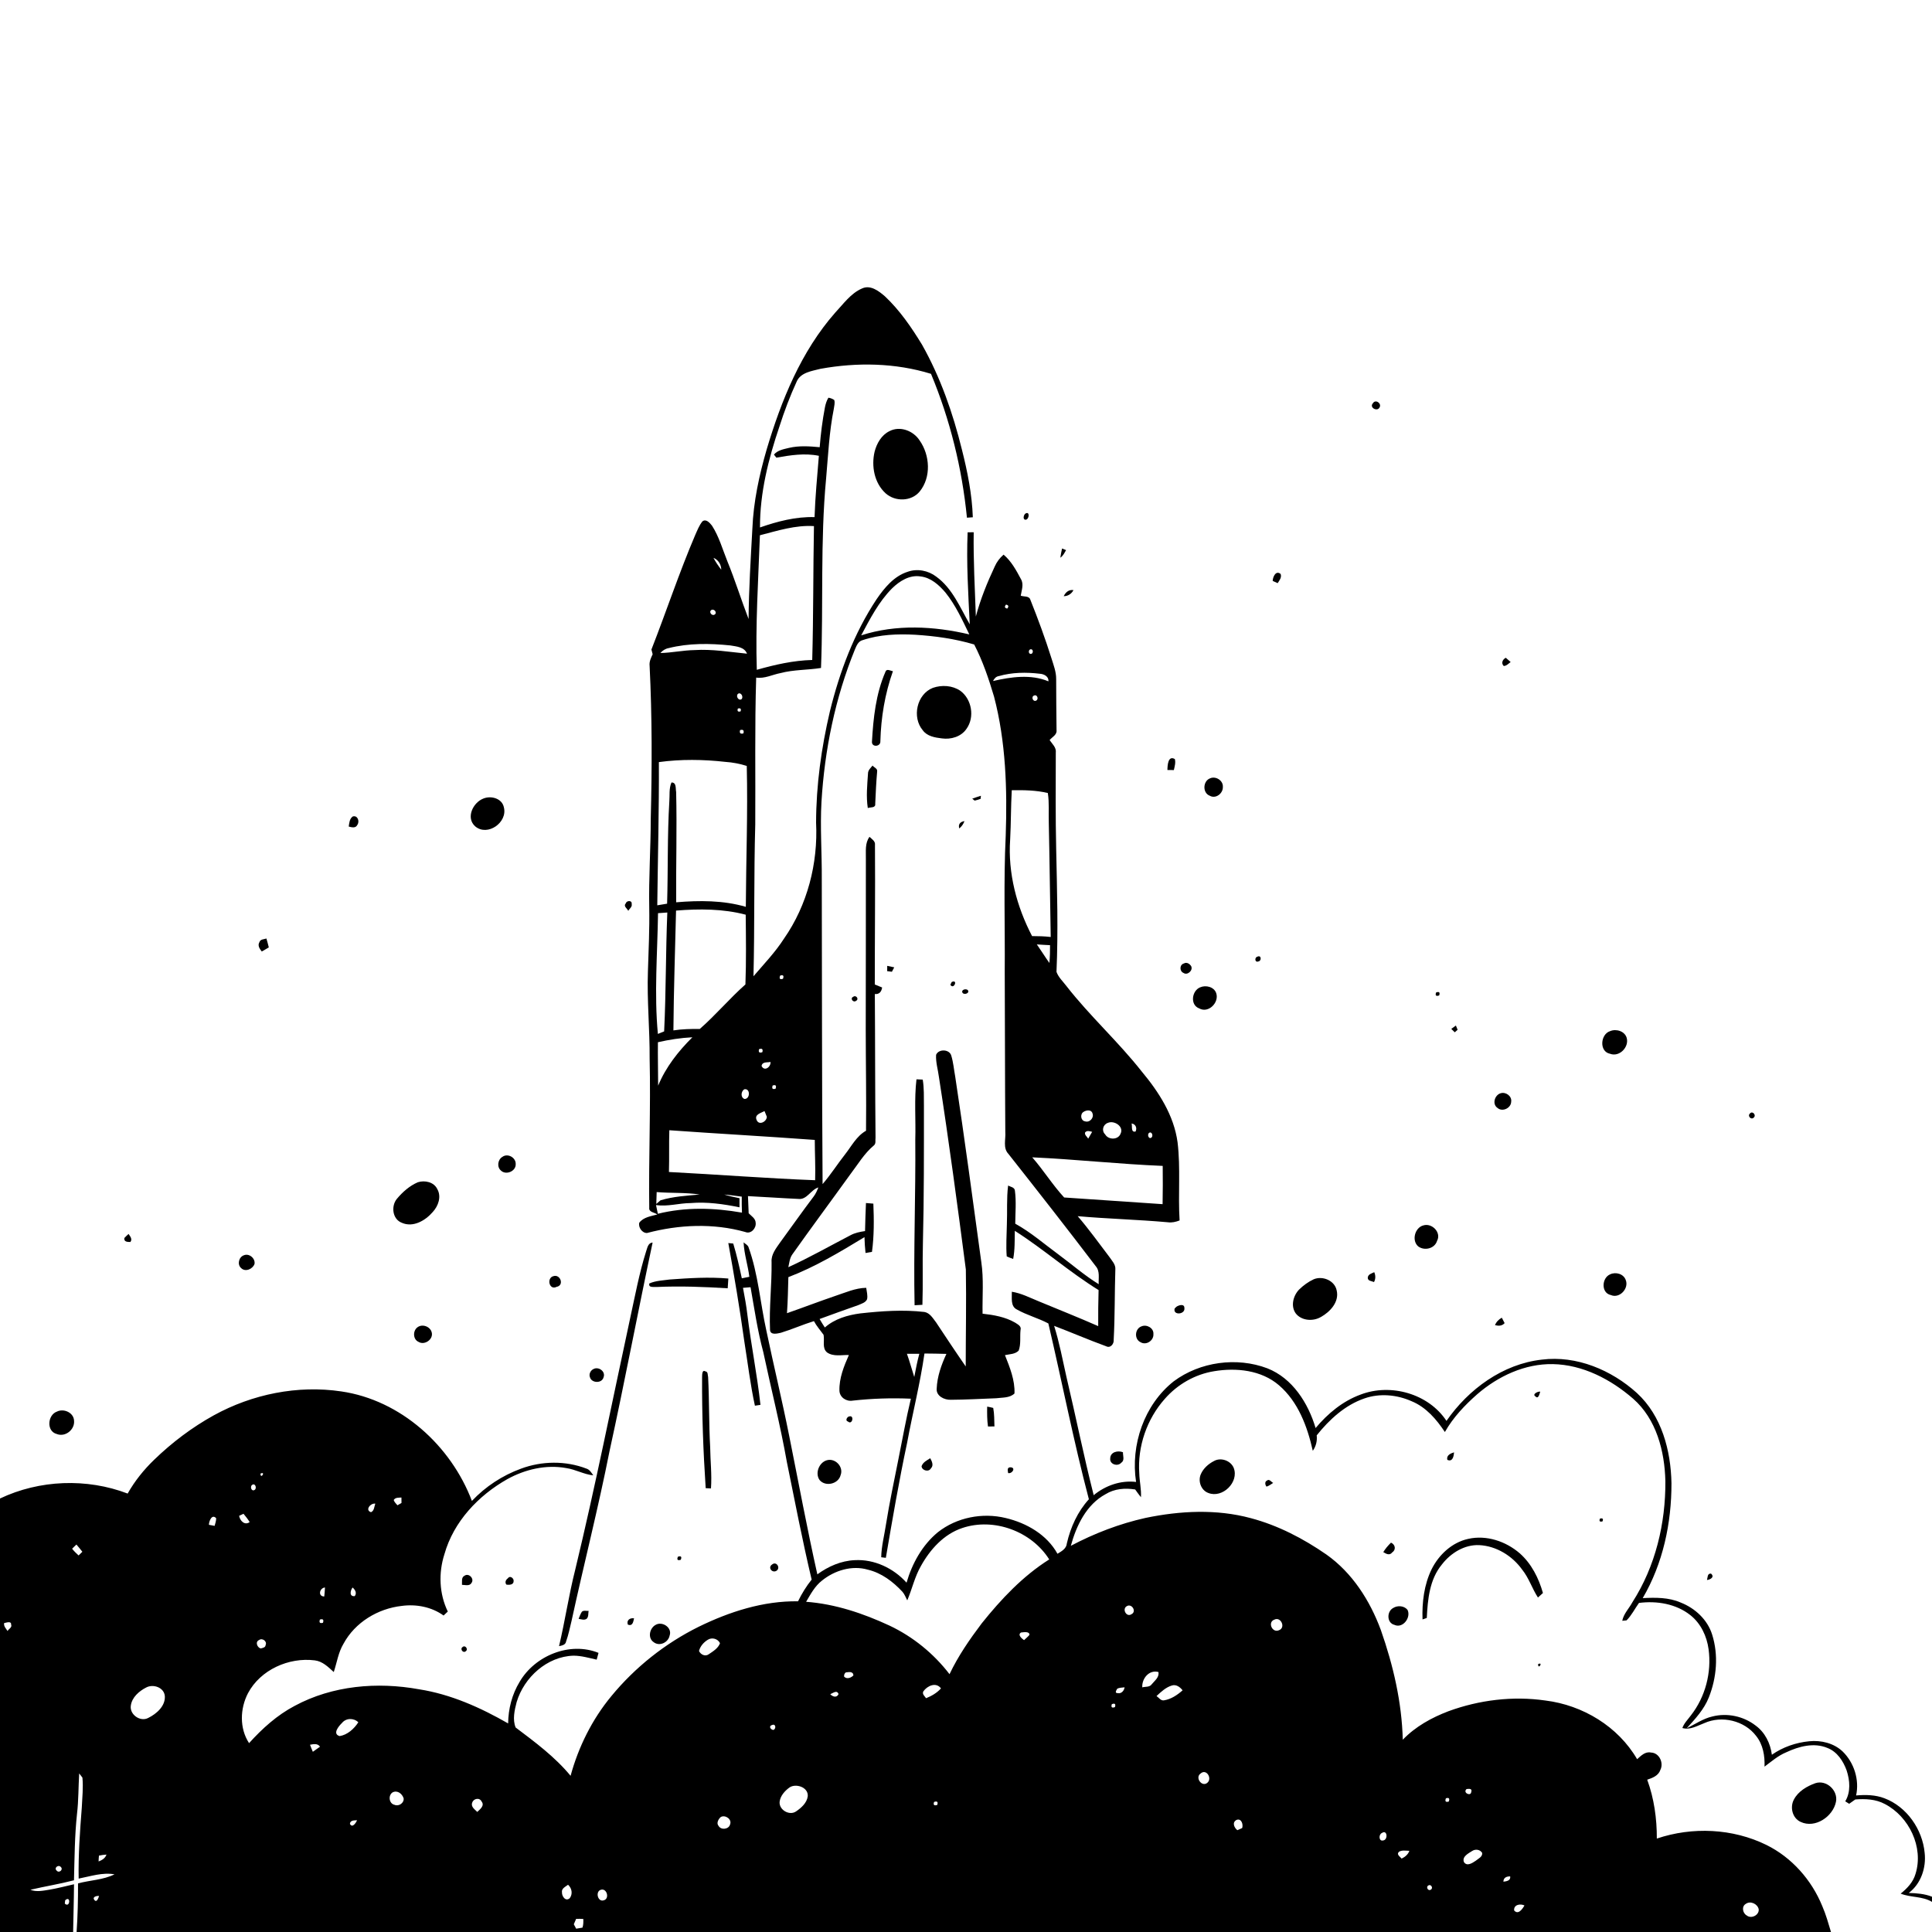 <svg xmlns="http://www.w3.org/2000/svg" viewBox="0 0 1024 1024" version="1.1">
<g id="Parent-Group"><g id="Group-rgba(0,0,0,0)" fill="rgba(0,0,0,0)">
<path fill="rgba(0,0,0,0)" opacity="1.00" d=" M 0.00 0.00 L 1024.00 0.00 L 1024.00 1005.30 C 1020.08 1003.73 1015.83 1003.43 1011.67 1003.31 C 1018.14 998.47 1020.99 989.93 1020.11 982.07 C 1018.95 969.60 1010.66 957.61 998.80 953.12 C 994.03 951.28 988.80 951.19 983.78 951.63 C 985.58 943.31 982.71 934.23 976.64 928.32 C 971.98 923.90 965.23 922.27 958.97 922.90 C 951.90 923.58 944.95 925.97 939.13 930.05 C 938.35 924.03 935.49 918.18 930.50 914.57 C 924.12 909.62 915.46 907.77 907.63 909.76 C 902.69 910.86 898.52 913.85 894.01 915.99 C 898.53 911.04 903.21 906.01 905.71 899.67 C 909.89 889.19 910.90 877.18 907.47 866.35 C 905.00 858.44 898.41 852.36 890.82 849.39 C 884.49 846.60 877.43 846.69 870.67 847.04 C 881.41 828.72 885.97 807.22 885.91 786.12 C 885.59 768.82 880.73 750.39 867.60 738.33 C 854.09 726.12 835.59 718.30 817.19 720.63 C 796.47 722.95 778.33 736.30 766.66 753.10 C 757.14 738.67 737.14 733.05 721.20 739.13 C 711.69 742.58 703.73 749.22 697.30 756.89 C 693.34 743.65 685.09 730.51 671.73 725.24 C 655.46 719.10 636.07 721.74 622.10 732.12 C 606.40 744.53 599.15 765.89 602.14 785.46 C 594.02 784.50 585.92 787.33 579.68 792.48 C 574.40 771.71 570.19 750.69 565.25 729.84 C 563.21 720.77 561.51 711.60 558.71 702.73 C 567.93 706.24 576.99 710.16 586.26 713.54 C 588.55 714.74 590.51 712.28 590.28 710.10 C 590.94 697.71 590.76 685.30 591.15 672.91 C 591.43 670.18 589.29 668.18 587.92 666.10 C 582.43 658.87 577.12 651.49 571.21 644.60 C 587.09 646.00 603.06 646.40 618.95 647.82 C 621.09 648.14 623.21 647.64 625.21 646.86 C 624.35 633.08 625.79 619.22 624.14 605.49 C 622.23 591.21 614.18 578.73 605.12 567.89 C 592.69 552.09 577.67 538.56 565.30 522.71 C 563.45 520.25 561.02 518.05 559.96 515.12 C 560.91 493.45 560.26 471.74 559.80 450.05 C 559.41 433.02 559.56 415.98 559.59 398.94 C 559.97 396.19 557.71 394.31 556.32 392.26 C 557.63 390.64 560.28 389.49 559.99 387.06 C 559.82 378.01 559.86 368.97 559.79 359.92 C 559.83 356.08 558.40 352.47 557.28 348.86 C 553.98 338.36 550.16 328.02 546.08 317.80 C 545.42 315.71 542.65 316.38 541.02 315.72 C 541.46 312.83 542.77 309.65 541.10 306.90 C 538.61 302.24 536.02 297.43 531.92 293.97 C 529.91 295.70 528.30 297.83 527.23 300.26 C 523.22 308.81 519.65 317.62 517.22 326.76 C 516.69 311.88 515.87 297.00 516.08 282.10 C 515.28 282.11 513.67 282.13 512.86 282.14 C 512.18 298.40 513.19 314.66 513.99 330.90 C 508.87 322.03 504.84 311.89 496.29 305.67 C 492.03 302.38 486.20 301.24 481.09 303.05 C 473.84 305.36 468.76 311.54 464.61 317.60 C 452.67 335.59 445.02 356.09 439.88 376.97 C 435.34 396.32 432.58 416.15 432.54 436.04 C 433.61 457.62 427.95 479.69 415.54 497.49 C 410.89 504.72 404.92 510.93 399.36 517.44 C 400.01 490.64 399.54 463.81 400.30 437.00 C 400.47 411.05 399.98 385.09 400.79 359.14 C 405.27 359.81 409.41 357.55 413.72 356.74 C 420.73 354.89 428.04 355.18 435.15 354.03 C 436.47 320.55 434.71 286.96 437.86 253.56 C 438.94 241.28 439.49 228.91 441.92 216.80 C 442.10 215.22 442.68 213.56 442.16 212.00 C 441.22 211.36 440.19 210.96 439.07 210.79 C 438.11 212.38 437.57 214.16 437.22 215.97 C 435.89 222.93 435.01 229.96 434.45 237.03 C 429.03 236.52 423.52 236.13 418.17 237.39 C 415.36 238.09 412.18 238.58 410.21 240.94 C 410.53 241.35 411.17 242.16 411.48 242.57 C 418.91 241.26 426.49 240.04 434.02 241.59 C 433.15 252.41 432.09 263.23 431.73 274.08 C 421.82 273.79 412.10 276.33 402.81 279.56 C 402.74 261.22 407.28 243.21 413.15 225.95 C 415.72 217.90 418.71 209.98 422.24 202.30 C 424.32 197.37 430.34 196.66 434.91 195.47 C 454.24 191.97 474.60 192.31 493.45 198.14 C 503.55 222.41 509.92 248.24 512.50 274.39 C 513.54 274.31 514.57 274.24 515.62 274.16 C 515.20 262.02 512.81 250.04 509.83 238.29 C 505.07 218.96 498.44 199.94 488.62 182.56 C 483.02 173.42 476.87 164.43 469.02 157.05 C 465.77 154.25 461.35 150.81 456.86 152.91 C 450.90 155.49 447.04 161.08 442.71 165.67 C 424.58 186.26 414.12 212.18 406.37 238.15 C 402.39 251.86 399.34 265.94 398.77 280.24 C 397.89 296.18 396.91 312.12 396.76 328.08 C 392.84 317.91 389.63 307.49 385.49 297.41 C 382.94 291.08 381.09 284.36 377.36 278.59 C 376.20 277.15 374.28 274.84 372.32 276.32 C 370.56 278.46 369.59 281.11 368.46 283.61 C 359.96 303.53 353.16 324.11 345.27 344.27 C 345.43 344.90 345.76 346.15 345.92 346.78 C 345.01 348.71 344.04 350.71 344.31 352.92 C 345.65 379.94 345.60 407.01 344.91 434.04 C 344.90 449.69 343.80 465.32 344.11 480.98 C 344.31 492.31 343.77 503.64 343.41 514.97 C 342.87 530.32 344.43 545.65 344.32 561.00 C 344.94 587.38 343.77 613.76 344.11 640.14 C 343.80 642.53 346.97 642.59 348.41 643.69 C 345.06 644.62 341.09 645.09 338.84 648.05 C 338.19 650.50 340.35 653.61 342.96 653.51 C 359.84 649.04 378.07 648.22 394.99 652.98 C 398.01 654.25 400.89 651.01 400.52 648.11 C 400.45 645.78 398.24 644.54 396.81 643.06 C 396.69 640.02 396.56 636.99 396.44 633.97 C 405.33 634.41 414.21 635.05 423.10 635.45 C 427.68 636.06 429.68 630.61 433.75 629.37 C 433.07 631.04 432.35 632.75 431.24 634.20 C 425.18 642.19 419.43 650.42 413.49 658.51 C 411.35 661.62 408.63 664.88 408.95 668.91 C 409.11 680.96 407.61 693.01 408.14 705.05 C 408.49 707.77 412.04 706.78 413.86 706.40 C 419.79 704.60 425.47 702.05 431.40 700.22 C 432.79 702.85 434.78 705.05 436.50 707.45 C 437.15 710.51 435.58 714.53 438.35 716.81 C 441.71 719.18 446.10 718.08 449.93 718.18 C 447.28 724.15 444.71 730.50 444.92 737.16 C 445.08 740.66 448.61 742.96 451.94 742.36 C 462.18 741.23 472.49 740.88 482.78 741.34 C 480.23 751.89 478.38 762.60 476.21 773.23 C 473.90 784.83 471.44 796.40 469.57 808.08 C 468.71 813.84 467.17 819.52 467.06 825.38 C 467.67 825.45 468.90 825.60 469.52 825.68 C 472.99 805.32 476.48 784.96 480.78 764.76 C 483.70 748.94 487.70 733.32 489.98 717.39 C 493.86 717.38 497.74 717.51 501.62 717.59 C 498.93 723.39 496.72 729.58 496.46 736.03 C 496.15 739.96 500.55 742.03 503.92 741.91 C 511.95 741.87 519.97 741.40 528.00 741.10 C 531.24 740.66 535.17 741.04 537.70 738.57 C 537.98 731.51 535.22 724.71 532.65 718.25 C 535.10 717.70 538.04 717.80 539.92 715.85 C 541.21 712.39 540.51 708.56 540.90 704.95 C 541.54 702.87 539.38 701.94 538.00 701.00 C 532.77 697.98 526.69 696.94 520.78 696.28 C 520.61 687.13 521.47 677.92 520.10 668.82 C 515.62 636.11 511.26 603.38 506.30 570.74 C 505.61 566.99 505.31 563.16 504.20 559.52 C 503.25 556.03 497.48 555.84 496.15 559.07 C 495.91 563.07 497.16 566.96 497.66 570.90 C 502.94 604.81 507.48 638.84 511.92 672.86 C 512.22 689.98 511.86 707.11 511.85 724.24 C 506.50 716.53 501.33 708.71 496.15 700.90 C 494.46 698.74 492.88 695.86 489.93 695.37 C 478.63 694.06 467.22 694.89 455.95 696.13 C 449.19 697.03 442.40 699.01 437.18 703.60 C 436.21 702.12 435.28 700.62 434.40 699.10 C 441.21 696.60 448.05 694.14 454.90 691.74 C 456.57 690.98 458.77 690.45 459.57 688.62 C 460.00 686.60 459.35 684.56 459.11 682.57 C 453.36 682.66 448.08 685.11 442.72 686.86 C 434.13 689.79 425.67 693.04 417.11 696.02 C 417.57 689.65 417.67 683.28 417.85 676.91 C 432.08 671.49 445.21 663.58 458.19 655.71 C 458.28 658.51 458.43 661.32 458.75 664.11 C 459.60 663.97 461.31 663.67 462.16 663.53 C 463.32 655.07 463.24 646.47 462.90 637.95 C 461.59 637.83 460.28 637.72 458.98 637.63 C 458.71 642.58 458.64 647.54 458.49 652.50 C 455.81 652.89 453.11 653.42 450.71 654.74 C 439.78 660.42 429.05 666.53 417.83 671.64 C 418.35 669.38 418.53 666.92 419.88 664.96 C 429.95 650.73 440.37 636.74 450.55 622.59 C 454.61 617.30 458.02 611.37 463.22 607.06 C 464.41 606.10 463.83 604.30 464.05 603.00 C 463.79 577.62 463.87 552.23 463.68 526.85 C 466.09 527.12 467.21 525.55 467.55 523.39 C 466.25 522.85 464.95 522.32 463.66 521.81 C 463.65 497.18 463.93 472.55 463.75 447.92 C 464.07 445.85 462.13 444.75 460.85 443.55 C 458.37 446.88 459.01 451.14 458.93 455.03 C 458.95 485.37 458.89 515.71 458.86 546.05 C 458.88 563.81 459.22 581.56 459.01 599.32 C 453.96 602.15 451.32 607.51 447.85 611.90 C 443.81 617.06 440.28 622.62 435.99 627.59 C 435.61 573.71 435.70 519.83 435.56 465.95 C 435.66 452.28 434.63 438.61 435.40 424.95 C 437.06 397.37 442.67 369.89 453.11 344.26 C 453.97 342.26 454.87 339.82 457.27 339.27 C 466.17 336.28 475.74 335.93 485.05 336.43 C 495.60 337.09 506.21 338.56 516.34 341.59 C 520.88 350.34 524.05 359.77 526.86 369.21 C 533.15 393.23 533.89 418.29 533.05 442.99 C 531.89 466.98 532.72 491.00 532.53 515.00 C 532.68 543.32 532.63 571.63 532.83 599.95 C 533.14 603.82 531.46 608.41 534.47 611.58 C 550.05 631.32 565.57 651.12 580.79 671.14 C 583.09 673.77 582.15 677.47 582.34 680.65 C 574.81 676.00 568.13 670.16 561.03 664.91 C 553.46 659.36 546.36 653.12 538.10 648.58 C 538.14 642.75 538.70 636.87 537.92 631.08 C 537.76 629.23 535.59 629.08 534.32 628.37 C 533.45 635.22 533.95 642.13 533.66 649.01 C 533.56 654.64 533.14 660.29 533.58 665.91 C 534.69 666.42 535.83 666.87 537.00 667.26 C 537.95 662.35 537.77 657.33 537.87 652.36 C 553.17 662.10 566.82 674.24 582.27 683.76 C 582.09 690.13 582.03 696.50 582.07 702.87 C 571.64 698.28 561.04 694.08 550.52 689.71 C 545.85 687.82 541.32 685.43 536.29 684.65 C 536.42 687.81 535.46 692.35 538.97 694.06 C 544.27 697.07 550.26 698.60 555.65 701.46 C 562.92 732.49 569.00 763.81 577.13 794.64 C 571.17 801.18 567.44 809.42 565.46 817.99 C 565.23 820.86 562.65 822.20 560.48 823.53 C 554.88 813.37 544.08 807.21 533.08 804.59 C 520.77 801.59 507.09 804.22 497.09 812.11 C 488.83 818.91 483.44 828.68 480.49 838.85 C 473.61 831.18 463.39 826.32 453.00 826.92 C 445.79 827.23 438.97 830.23 433.21 834.44 C 427.75 810.07 423.21 785.51 418.29 761.03 C 414.56 742.30 410.06 723.75 406.15 705.07 C 402.92 690.41 401.85 675.24 396.74 661.05 C 396.32 659.82 394.96 659.30 394.12 658.46 C 394.41 664.65 396.40 670.60 397.17 676.73 C 395.84 676.99 394.51 677.26 393.18 677.53 C 391.84 671.34 390.48 665.16 388.63 659.10 C 387.98 659.04 386.67 658.92 386.02 658.85 C 389.17 676.21 392.08 693.60 394.52 711.07 C 396.33 722.40 397.68 733.82 400.12 745.05 C 400.86 744.94 402.32 744.71 403.06 744.60 C 401.30 728.61 398.09 712.82 396.13 696.85 C 395.57 692.06 394.70 687.31 393.80 682.58 C 395.13 682.46 396.46 682.35 397.81 682.25 C 399.84 693.74 401.51 705.32 404.55 716.61 C 408.70 736.09 413.61 755.41 417.08 775.03 C 421.30 795.79 425.31 816.60 430.19 837.22 C 427.35 840.76 424.97 844.64 422.98 848.72 C 404.57 848.45 386.64 854.23 370.26 862.25 C 352.49 871.07 336.62 883.68 324.02 898.99 C 313.85 911.28 306.61 925.85 302.42 941.21 C 294.13 931.17 283.62 923.38 273.30 915.61 C 271.58 911.43 272.70 906.42 273.84 902.12 C 277.78 889.01 289.96 877.95 303.97 877.54 C 308.15 877.56 312.20 878.74 316.25 879.65 C 316.58 878.44 316.91 877.25 317.23 876.06 C 302.02 869.91 283.47 877.53 275.40 891.43 C 271.38 898.04 269.41 905.73 269.32 913.45 C 254.66 905.04 238.92 897.98 222.12 895.36 C 199.98 891.33 176.21 893.34 156.19 904.14 C 146.89 909.02 139.01 916.15 132.01 923.90 C 126.86 916.01 127.19 905.60 131.45 897.41 C 138.06 884.98 153.12 878.30 166.83 880.03 C 171.00 880.54 173.96 883.54 176.90 886.22 C 178.58 881.19 179.30 875.79 182.08 871.19 C 188.17 859.89 200.29 852.58 212.90 851.17 C 220.59 850.13 228.75 851.68 235.11 856.26 C 235.85 855.55 236.59 854.84 237.34 854.15 C 232.77 844.72 232.36 833.68 235.55 823.77 C 240.42 806.47 253.58 792.60 268.98 783.93 C 278.37 778.77 289.44 776.17 300.09 778.11 C 305.04 778.81 309.46 781.47 314.45 781.96 C 313.45 780.55 312.52 778.87 310.74 778.36 C 299.72 774.14 287.20 774.32 276.17 778.41 C 266.32 782.00 257.31 787.90 250.12 795.52 C 239.00 766.19 212.38 742.06 180.88 737.48 C 157.75 734.03 133.68 738.93 113.27 750.18 C 101.76 756.55 91.16 764.55 81.71 773.70 C 76.23 778.98 71.41 784.97 67.66 791.62 C 46.02 783.35 20.93 784.29 0.00 794.24 L 0.00 0.00 M 727.70 213.69 C 725.56 216.00 729.93 218.31 731.15 216.03 C 732.53 213.91 729.07 211.40 727.70 213.69 M 471.39 228.54 C 467.19 230.59 464.69 235.02 463.56 239.40 C 461.75 247.07 463.40 256.02 469.41 261.48 C 474.45 266.00 483.06 265.87 487.46 260.50 C 493.64 252.91 492.91 241.25 487.43 233.47 C 484.13 228.32 477.03 225.56 471.39 228.54 M 543.44 272.25 C 542.53 272.92 541.95 275.42 543.59 275.48 C 545.64 275.27 545.91 270.63 543.44 272.25 M 562.91 290.71 C 562.56 292.33 562.23 293.95 562.00 295.59 C 563.46 294.63 564.19 293.03 565.04 291.57 C 564.51 291.36 563.44 290.93 562.91 290.71 M 674.55 307.91 C 675.21 308.20 676.53 308.79 677.20 309.08 C 678.11 307.59 679.46 306.07 678.75 304.20 C 676.21 302.14 674.62 305.75 674.55 307.91 M 563.79 315.99 C 566.05 315.99 567.90 314.76 568.97 312.78 C 566.46 312.39 564.78 313.94 563.79 315.99 M 797.03 353.00 C 798.54 352.90 799.55 351.74 800.67 350.88 C 799.83 350.10 798.97 349.35 798.10 348.63 C 796.39 349.50 795.50 351.53 797.03 353.00 M 469.23 356.24 C 464.22 367.81 462.86 380.62 462.16 393.09 C 461.91 396.18 466.76 395.84 466.61 392.94 C 466.94 380.28 469.03 367.70 473.27 355.75 C 471.83 355.54 469.84 354.12 469.23 356.24 M 494.44 364.58 C 485.90 367.92 483.25 380.17 489.09 387.06 C 491.37 390.24 495.52 390.92 499.15 391.36 C 503.97 392.06 509.45 390.49 512.26 386.30 C 516.73 380.11 515.08 370.57 508.95 366.10 C 504.75 363.26 499.15 362.94 494.44 364.58 M 618.76 408.11 C 619.61 408.12 621.32 408.14 622.17 408.15 C 622.58 406.24 623.22 404.27 622.69 402.32 C 619.02 400.21 618.79 405.80 618.76 408.11 M 462.47 405.77 C 461.49 407.03 460.06 408.18 460.06 409.93 C 459.66 416.02 459.01 422.20 459.95 428.28 C 461.40 427.73 464.18 428.36 463.89 426.01 C 464.15 420.29 464.40 414.57 464.91 408.87 C 465.16 407.33 463.26 406.78 462.47 405.77 M 641.40 412.52 C 637.56 413.92 637.23 420.24 641.19 421.75 C 644.41 423.60 648.31 420.48 648.14 417.05 C 648.35 413.68 644.39 411.20 641.40 412.52 M 515.31 423.31 C 515.63 423.57 516.26 424.08 516.58 424.34 C 517.66 424.10 518.72 423.79 519.76 423.39 C 519.80 422.99 519.87 422.18 519.90 421.77 C 518.35 422.25 516.82 422.76 515.31 423.31 M 256.29 423.21 C 250.70 425.29 246.73 433.48 251.90 438.02 C 258.43 443.49 269.09 435.90 267.08 427.96 C 266.15 423.19 260.37 421.59 256.29 423.21 M 186.96 432.75 C 185.23 433.99 185.13 436.18 184.83 438.09 C 186.31 438.48 188.50 439.09 189.35 437.28 C 190.77 435.42 189.59 431.95 186.96 432.75 M 508.43 439.10 C 509.70 438.07 510.63 436.74 511.19 435.21 C 509.00 435.53 507.76 436.81 508.43 439.10 M 331.68 478.80 C 330.26 480.28 332.37 481.50 333.01 482.76 C 333.60 481.61 335.20 480.65 334.80 479.18 C 335.13 477.06 332.12 477.20 331.68 478.80 M 137.49 499.40 C 136.41 501.20 137.65 502.92 138.75 504.32 C 139.99 503.60 141.23 502.88 142.47 502.15 C 142.09 500.56 141.67 498.99 141.21 497.43 C 139.90 497.90 137.96 497.74 137.49 499.40 M 666.53 507.03 C 664.80 507.37 665.04 510.35 666.99 509.58 C 668.77 509.28 668.51 506.07 666.53 507.03 M 627.52 510.65 C 625.13 511.27 625.09 514.78 627.29 515.68 C 629.36 517.12 632.44 514.37 631.36 512.11 C 630.62 510.85 628.91 509.77 627.52 510.65 M 470.25 511.92 C 470.24 512.62 470.24 514.03 470.23 514.74 C 470.86 514.82 472.10 514.97 472.73 515.05 C 473.04 514.47 473.65 513.30 473.96 512.71 C 472.71 512.47 471.47 512.21 470.25 511.92 M 504.41 520.49 C 504.24 520.85 503.89 521.57 503.71 521.93 C 505.46 524.86 508.03 518.85 504.41 520.49 M 636.13 523.30 C 631.66 525.06 630.64 532.66 635.60 534.47 C 640.52 537.25 646.34 531.31 644.60 526.34 C 643.43 523.03 639.12 521.99 636.13 523.30 M 510.23 526.29 C 511.15 527.43 514.08 526.40 512.99 524.84 C 512.02 523.71 509.07 524.66 510.23 526.29 M 761.16 526.03 C 760.59 527.65 761.13 528.17 762.79 527.60 C 763.34 525.97 762.79 525.44 761.16 526.03 M 452.22 528.33 C 450.33 529.16 452.27 531.64 453.72 530.47 C 455.51 529.54 453.69 527.17 452.22 528.33 M 769.21 545.33 C 769.67 545.78 770.58 546.68 771.04 547.14 C 771.42 546.80 772.18 546.14 772.56 545.81 C 772.33 545.24 771.88 544.11 771.65 543.55 C 770.84 544.15 770.04 544.75 769.21 545.33 M 853.37 546.53 C 848.24 548.17 847.50 557.38 853.36 558.52 C 858.32 560.41 863.58 554.96 862.17 550.06 C 861.12 546.50 856.57 545.15 853.37 546.53 M 485.75 572.06 C 484.50 582.65 485.44 593.36 485.12 604.00 C 485.37 633.27 484.15 662.54 484.75 691.81 C 486.13 691.75 487.51 691.67 488.90 691.58 C 489.26 680.70 488.87 669.82 489.16 658.94 C 489.77 634.62 489.70 610.28 489.70 585.96 C 489.64 581.37 489.83 576.75 489.07 572.21 C 488.24 572.17 486.58 572.10 485.75 572.06 M 795.41 579.43 C 792.21 580.34 790.70 585.24 793.74 587.25 C 796.30 589.51 800.86 587.32 800.95 583.99 C 801.46 581.02 798.14 578.60 795.41 579.43 M 927.51 590.18 C 926.00 591.48 928.19 593.81 929.55 592.31 C 931.02 591.03 928.83 588.56 927.51 590.18 M 266.28 613.16 C 263.79 614.62 263.25 618.56 265.54 620.45 C 268.26 623.02 273.52 620.76 273.33 616.99 C 273.49 613.53 269.09 611.08 266.28 613.16 M 221.46 626.62 C 217.09 628.49 213.38 631.80 210.35 635.41 C 207.18 639.27 207.97 646.23 213.00 648.11 C 218.97 650.75 225.48 646.91 229.35 642.40 C 232.30 639.23 234.07 634.28 231.78 630.25 C 230.00 626.48 225.16 625.44 221.46 626.62 M 754.44 649.48 C 749.91 650.60 748.09 657.50 751.66 660.60 C 754.94 663.09 760.40 661.84 761.66 657.71 C 764.08 653.26 758.98 648.09 754.44 649.48 M 65.92 656.16 C 65.59 658.25 67.56 658.27 69.11 658.28 C 70.30 656.75 68.98 655.28 68.14 654.02 C 67.37 654.70 66.63 655.41 65.92 656.16 M 342.41 663.40 C 338.84 674.73 336.67 686.43 334.14 698.01 C 324.48 742.72 315.60 787.60 304.86 832.06 C 301.47 845.43 299.49 859.10 296.30 872.50 C 297.84 872.17 299.75 871.86 300.05 869.98 C 301.33 866.44 302.04 862.72 302.94 859.08 C 309.47 829.03 317.12 799.23 323.08 769.06 C 331.13 732.33 338.07 695.36 345.90 658.58 C 343.35 658.79 343.12 661.50 342.41 663.40 M 129.29 665.31 C 126.58 666.20 125.57 670.25 127.84 672.14 C 130.09 674.35 133.96 672.61 134.90 669.92 C 135.42 667.00 132.09 664.14 129.29 665.31 M 724.95 677.08 C 724.83 679.02 726.96 678.93 728.26 679.51 C 729.16 677.82 729.12 676.00 728.38 674.28 C 727.06 674.96 725.20 675.31 724.95 677.08 M 853.38 675.44 C 848.92 677.33 848.51 685.29 853.78 686.40 C 858.40 688.41 863.47 682.92 861.68 678.44 C 860.54 675.14 856.34 674.00 853.38 675.44 M 293.35 676.38 C 289.59 677.26 291.04 684.07 295.03 682.05 C 299.20 681.27 296.99 675.20 293.35 676.38 M 354.95 678.16 C 351.33 678.68 347.53 678.76 344.16 680.26 C 343.58 682.69 346.50 681.97 347.98 682.13 C 360.56 681.57 373.15 682.05 385.70 682.82 C 385.81 681.09 385.92 679.36 386.04 677.65 C 375.69 676.73 365.28 677.43 354.95 678.16 M 696.30 678.04 C 693.41 679.38 690.80 681.30 688.52 683.52 C 685.41 686.77 683.96 692.33 686.82 696.20 C 689.90 700.05 695.91 700.45 700.03 698.07 C 704.94 695.38 709.91 690.06 708.48 684.01 C 707.47 678.72 701.03 676.06 696.30 678.04 M 623.46 692.66 C 623.24 692.89 622.80 693.33 622.58 693.55 C 621.57 697.32 628.31 696.77 627.75 693.25 C 627.78 690.85 624.70 691.73 623.46 692.66 M 792.38 702.35 C 794.24 702.84 796.11 702.84 797.48 701.28 C 797.10 700.56 796.36 699.12 795.99 698.41 C 794.36 699.31 793.06 700.62 792.38 702.35 M 221.36 703.42 C 218.75 705.20 218.79 709.88 221.82 711.21 C 224.99 713.22 229.81 709.88 228.82 706.20 C 228.06 703.11 223.94 701.57 221.36 703.42 M 605.09 702.97 C 601.47 704.15 601.02 709.78 604.53 711.40 C 607.54 713.24 611.59 710.49 611.33 707.07 C 611.58 703.91 607.83 701.82 605.09 702.97 M 314.47 725.66 C 312.98 726.39 312.03 728.34 312.68 729.95 C 313.54 733.15 319.07 733.36 319.91 729.97 C 321.11 726.87 317.19 724.10 314.47 725.66 M 372.12 729.99 C 372.02 749.60 372.73 769.20 374.03 788.76 C 374.73 788.80 376.13 788.87 376.83 788.90 C 377.36 781.57 376.49 774.24 376.40 766.92 C 375.71 754.58 375.95 742.21 375.32 729.88 C 375.03 728.86 375.37 727.00 373.89 726.87 C 371.99 725.71 372.18 728.96 372.12 729.99 M 523.22 745.54 C 523.17 749.04 523.15 752.58 523.65 756.07 C 524.51 756.06 526.22 756.05 527.08 756.04 C 526.94 752.76 527.05 749.45 526.43 746.23 C 525.37 745.91 524.29 745.74 523.22 745.54 M 30.19 748.17 C 25.19 749.93 24.50 758.59 30.05 760.04 C 34.59 761.87 39.73 757.73 39.25 752.98 C 39.07 748.71 33.81 746.37 30.19 748.17 M 450.28 750.70 C 449.08 750.70 447.75 752.97 449.40 753.41 C 451.73 755.51 452.91 750.09 450.28 750.70 M 588.44 773.03 C 588.07 776.14 592.42 777.47 594.30 775.26 C 596.23 774.02 595.10 771.53 595.20 769.72 C 592.52 768.66 588.47 769.52 588.44 773.03 M 438.13 774.00 C 434.03 775.25 431.85 780.99 434.45 784.51 C 437.60 788.15 444.36 786.54 445.54 781.87 C 447.27 777.43 442.64 772.59 438.13 774.00 M 488.45 777.12 C 488.60 779.43 492.26 780.40 493.40 778.27 C 495.01 776.70 493.92 774.49 493.04 772.90 C 491.28 774.00 489.19 775.01 488.45 777.12 M 535.58 777.70 C 533.63 777.68 534.14 779.42 534.32 780.75 C 536.52 781.28 538.59 777.80 535.58 777.70 M 359.30 825.10 C 358.65 826.71 359.16 827.24 360.83 826.70 C 361.47 825.08 360.96 824.55 359.30 825.10 M 409.23 829.21 C 406.77 830.82 409.30 833.97 411.57 832.53 C 413.83 831.04 411.55 827.29 409.23 829.21 M 246.25 835.14 C 244.36 836.02 244.99 838.33 244.86 839.99 C 246.55 840.02 248.95 840.83 249.95 838.92 C 251.51 836.73 248.48 833.59 246.25 835.14 M 904.74 837.44 C 906.54 837.22 908.96 835.86 906.87 834.04 C 904.83 833.89 905.16 836.10 904.74 837.44 M 269.33 836.37 C 268.18 837.25 267.44 838.44 268.34 839.85 C 269.82 840.14 272.28 840.04 272.23 838.01 C 272.43 836.53 270.34 834.96 269.33 836.37 M 308.40 854.26 C 307.65 855.43 307.19 856.73 306.67 858.02 C 308.08 858.22 309.66 858.91 310.97 857.96 C 312.05 856.85 311.71 855.16 311.97 853.80 C 310.80 853.92 309.35 853.37 308.40 854.26 M 332.79 861.11 C 335.35 862.03 335.64 859.61 336.06 857.75 C 333.88 857.40 331.91 858.77 332.79 861.11 M 347.35 861.30 C 344.24 863.10 343.20 868.25 346.49 870.40 C 349.57 872.78 354.19 870.56 354.91 866.91 C 356.45 862.66 350.93 859.03 347.35 861.30 M 245.20 872.95 C 243.65 873.94 245.38 876.39 246.82 875.22 C 248.37 874.22 246.63 871.71 245.20 872.95 Z" />
<path fill="rgba(0,0,0,0)" opacity="1.00" d=" M 402.77 283.70 C 412.13 281.30 421.62 278.22 431.41 278.85 C 430.98 302.50 431.15 326.16 430.50 349.80 C 420.49 350.06 410.71 352.29 401.12 355.01 C 400.36 331.24 401.90 307.45 402.77 283.70 Z" />
<path fill="rgba(0,0,0,0)" opacity="1.00" d=" M 378.16 295.68 C 380.73 296.70 382.22 299.19 382.28 301.93 C 380.74 299.96 379.33 297.89 378.16 295.68 Z" />
<path fill="rgba(0,0,0,0)" opacity="1.00" d=" M 472.79 311.87 C 476.74 307.99 482.09 304.60 487.87 305.52 C 493.34 306.12 497.64 310.01 501.07 314.01 C 506.46 320.69 510.03 328.57 513.76 336.25 C 495.05 331.85 474.95 330.76 456.45 336.75 C 461.13 328.01 465.73 318.98 472.79 311.87 Z" />
<path fill="rgba(0,0,0,0)" opacity="1.00" d=" M 533.22 320.45 C 534.58 320.73 534.79 321.43 533.85 322.56 C 532.48 322.28 532.27 321.58 533.22 320.45 Z" />
<path fill="rgba(0,0,0,0)" opacity="1.00" d=" M 377.00 323.34 C 378.39 322.42 380.37 324.71 378.78 325.72 C 377.35 326.70 375.52 324.37 377.00 323.34 Z" />
<path fill="rgba(0,0,0,0)" opacity="1.00" d=" M 354.39 343.51 C 365.05 340.82 376.21 340.97 387.07 342.09 C 390.30 342.66 394.54 342.86 395.93 346.46 C 386.67 345.57 377.40 343.95 368.06 344.56 C 362.01 344.66 356.07 345.99 350.02 346.12 C 351.17 344.78 352.64 343.83 354.39 343.51 Z" />
<path fill="rgba(0,0,0,0)" opacity="1.00" d=" M 546.40 344.10 C 547.82 344.12 547.71 346.57 546.34 346.60 C 544.89 346.56 545.02 344.16 546.40 344.10 Z" />
<path fill="rgba(0,0,0,0)" opacity="1.00" d=" M 529.36 358.35 C 536.41 356.33 543.90 356.23 551.14 357.10 C 553.34 357.23 555.96 358.56 555.68 361.12 C 546.37 357.23 535.87 358.77 526.33 360.95 C 526.96 359.69 527.88 358.57 529.36 358.35 Z" />
<path fill="rgba(0,0,0,0)" opacity="1.00" d=" M 391.18 367.71 C 392.80 366.68 394.26 369.55 392.96 370.63 C 391.33 371.56 389.83 368.80 391.18 367.71 Z" />
<path fill="rgba(0,0,0,0)" opacity="1.00" d=" M 549.09 371.38 C 547.40 372.06 546.41 369.17 548.13 368.64 C 549.85 367.93 550.67 370.75 549.09 371.38 Z" />
<path fill="rgba(0,0,0,0)" opacity="1.00" d=" M 391.09 375.55 C 392.50 375.18 392.98 375.68 392.52 377.05 C 391.10 377.42 390.62 376.92 391.09 375.55 Z" />
<path fill="rgba(0,0,0,0)" opacity="1.00" d=" M 392.26 386.97 C 393.87 386.51 394.46 387.08 394.03 388.71 C 392.42 389.16 391.83 388.58 392.26 386.97 Z" />
<path fill="rgba(0,0,0,0)" opacity="1.00" d=" M 349.22 403.93 C 360.90 402.33 372.74 402.50 384.44 403.81 C 388.29 404.07 392.11 404.79 395.80 405.96 C 396.40 430.85 395.42 455.74 395.30 480.64 C 383.32 477.14 370.71 477.21 358.38 478.23 C 358.25 458.74 358.84 439.24 358.37 419.75 C 358.00 417.91 358.63 414.68 355.90 414.73 C 354.48 417.92 355.04 421.51 354.75 424.90 C 353.67 442.90 354.11 460.95 353.58 478.97 C 351.84 479.25 350.10 479.54 348.37 479.83 C 348.66 454.53 349.34 429.24 349.22 403.93 Z" />
<path fill="rgba(0,0,0,0)" opacity="1.00" d=" M 536.26 418.84 C 542.66 418.74 549.11 418.83 555.37 420.31 C 556.18 425.51 555.72 430.80 555.88 436.04 C 556.32 456.23 556.53 476.43 556.90 496.62 C 553.61 496.23 550.31 496.16 547.02 496.15 C 538.86 480.52 534.17 462.73 535.40 445.02 C 535.87 436.30 535.76 427.56 536.26 418.84 Z" />
<path fill="rgba(0,0,0,0)" opacity="1.00" d=" M 358.32 482.63 C 370.60 481.64 383.28 481.64 395.24 484.81 C 395.38 497.13 395.54 509.46 395.09 521.77 C 386.66 529.25 379.37 537.95 370.91 545.36 C 366.23 545.33 361.55 545.42 356.92 546.13 C 357.08 524.96 357.82 503.79 358.32 482.63 Z" />
<path fill="rgba(0,0,0,0)" opacity="1.00" d=" M 348.77 484.00 C 350.41 483.87 352.05 483.75 353.69 483.65 C 352.83 504.64 353.02 525.67 352.01 546.66 C 350.90 547.10 349.80 547.56 348.69 548.00 C 346.69 526.70 348.45 505.33 348.77 484.00 Z" />
<path fill="rgba(0,0,0,0)" opacity="1.00" d=" M 549.54 500.55 C 551.87 500.73 554.20 500.85 556.54 500.96 C 556.56 504.11 556.49 507.26 556.20 510.40 C 553.90 507.17 551.82 503.79 549.54 500.55 Z" />
<path fill="rgba(0,0,0,0)" opacity="1.00" d=" M 413.50 517.08 C 415.11 516.58 415.61 517.14 414.99 518.78 C 413.36 519.29 412.87 518.72 413.50 517.08 Z" />
<path fill="rgba(0,0,0,0)" opacity="1.00" d=" M 348.71 552.40 C 354.72 551.04 360.82 550.08 366.98 549.78 C 359.51 557.19 352.87 565.61 348.83 575.41 C 348.82 567.74 348.61 560.07 348.71 552.40 Z" />
<path fill="rgba(0,0,0,0)" opacity="1.00" d=" M 402.30 556.10 C 403.90 555.51 404.49 556.04 404.07 557.67 C 402.47 558.25 401.88 557.73 402.30 556.10 Z" />
<path fill="rgba(0,0,0,0)" opacity="1.00" d=" M 403.65 564.99 C 404.03 562.59 406.67 563.24 408.39 562.86 C 408.62 565.55 405.15 568.08 403.65 564.99 Z" />
<path fill="rgba(0,0,0,0)" opacity="1.00" d=" M 409.52 575.34 C 411.12 574.81 411.64 575.38 411.08 577.03 C 409.49 577.54 408.97 576.98 409.52 575.34 Z" />
<path fill="rgba(0,0,0,0)" opacity="1.00" d=" M 394.46 577.35 C 397.79 576.64 397.68 582.60 394.58 582.47 C 392.42 581.63 392.72 578.50 394.46 577.35 Z" />
<path fill="rgba(0,0,0,0)" opacity="1.00" d=" M 401.04 593.65 C 399.69 590.69 403.29 589.96 405.21 588.89 C 405.64 589.88 406.05 590.88 406.44 591.90 C 406.39 594.51 402.27 596.70 401.04 593.65 Z" />
<path fill="rgba(0,0,0,0)" opacity="1.00" d=" M 574.34 589.30 C 575.75 588.35 578.46 588.00 579.02 590.07 C 580.02 592.45 577.50 595.18 575.06 594.32 C 572.76 593.96 572.36 590.42 574.34 589.30 Z" />
<path fill="rgba(0,0,0,0)" opacity="1.00" d=" M 587.18 595.15 C 590.50 593.67 595.84 597.02 593.92 600.90 C 592.64 604.26 587.46 604.25 585.76 601.25 C 583.72 599.30 584.59 596.04 587.18 595.15 Z" />
<path fill="rgba(0,0,0,0)" opacity="1.00" d=" M 599.76 595.47 C 601.95 595.76 602.78 597.90 601.87 599.73 C 599.24 600.35 600.25 596.92 599.76 595.47 Z" />
<path fill="rgba(0,0,0,0)" opacity="1.00" d=" M 354.76 599.05 C 380.45 600.88 406.17 602.29 431.85 604.18 C 431.86 611.30 432.27 618.41 432.04 625.54 C 406.19 624.56 380.38 622.50 354.55 621.18 C 354.78 613.80 354.52 606.42 354.76 599.05 Z" />
<path fill="rgba(0,0,0,0)" opacity="1.00" d=" M 575.09 600.27 C 576.10 599.00 577.56 599.56 578.86 599.90 C 578.18 601.12 577.48 602.31 576.77 603.51 C 576.20 602.45 574.80 601.63 575.09 600.27 Z" />
<path fill="rgba(0,0,0,0)" opacity="1.00" d=" M 609.02 600.46 C 610.49 599.44 611.39 602.13 610.27 602.96 C 608.78 603.99 607.93 601.27 609.02 600.46 Z" />
<path fill="rgba(0,0,0,0)" opacity="1.00" d=" M 547.10 613.41 C 570.18 614.46 593.17 617.01 616.26 617.95 C 616.32 624.71 616.35 631.47 616.20 638.23 C 598.82 637.00 581.41 635.92 564.03 634.69 C 557.89 628.05 553.09 620.23 547.10 613.41 Z" />
<path fill="rgba(0,0,0,0)" opacity="1.00" d=" M 348.05 631.82 C 355.62 632.47 363.27 631.96 370.81 633.12 C 363.86 633.75 356.82 634.15 350.10 636.18 C 349.54 636.66 348.41 637.62 347.85 638.10 C 347.90 635.99 347.96 633.91 348.05 631.82 Z" />
<path fill="rgba(0,0,0,0)" opacity="1.00" d=" M 383.85 633.13 C 386.96 633.38 390.06 633.85 393.15 634.24 C 393.11 637.06 393.14 639.89 393.26 642.72 C 378.55 640.13 363.26 639.69 348.68 643.33 C 348.35 641.78 348.02 640.24 347.70 638.70 C 353.85 639.64 359.90 637.68 366.04 637.65 C 374.75 636.92 383.43 638.16 391.95 639.90 C 391.97 638.28 391.97 636.67 391.95 635.08 C 389.23 634.50 386.50 633.97 383.85 633.13 Z" />
<path fill="rgba(0,0,0,0)" opacity="1.00" d=" M 480.69 717.54 C 482.87 717.56 485.06 717.57 487.26 717.54 C 486.14 721.58 485.38 725.72 484.58 729.84 C 483.24 725.75 482.17 721.58 480.69 717.54 Z" />
<path fill="rgba(0,0,0,0)" opacity="1.00" d=" M 782.96 738.97 C 794.02 729.41 808.18 722.74 823.02 723.01 C 838.92 723.30 853.82 731.10 865.61 741.36 C 877.93 752.16 882.31 769.17 882.68 785.00 C 882.85 807.40 877.43 830.18 865.25 849.15 C 863.48 852.46 860.56 855.29 859.83 859.05 C 860.40 858.99 861.54 858.88 862.11 858.83 C 864.80 856.15 866.48 852.65 868.69 849.59 C 878.12 848.37 888.37 850.04 895.96 856.09 C 901.49 860.47 904.67 867.25 905.59 874.16 C 907.24 886.44 903.89 899.37 896.24 909.15 C 894.65 911.34 892.61 913.29 891.69 915.89 C 895.79 917.07 899.60 914.68 903.30 913.30 C 912.57 909.10 924.62 911.93 930.79 920.09 C 934.46 924.67 935.45 930.64 935.23 936.36 C 938.92 933.62 942.42 930.53 946.73 928.76 C 953.44 925.61 961.46 923.44 968.62 926.47 C 973.72 928.45 976.93 933.36 978.74 938.32 C 980.48 943.62 981.02 949.77 978.02 954.74 C 978.54 955.07 979.58 955.73 980.10 956.05 C 981.17 955.28 982.25 954.51 983.35 953.75 C 988.64 953.33 994.20 953.58 998.98 956.15 C 1011.85 962.80 1019.67 979.08 1015.28 993.15 C 1014.05 997.53 1010.85 1000.89 1007.39 1003.66 C 1012.74 1005.82 1018.92 1004.95 1024.00 1008.04 L 1024.00 1024.00 L 970.46 1024.00 C 969.06 1019.35 967.77 1014.67 965.82 1010.22 C 960.18 996.39 949.68 984.50 936.24 977.86 C 918.34 969.07 896.97 968.12 878.15 974.48 C 878.20 963.89 876.70 953.24 873.06 943.27 C 875.85 942.36 879.00 941.17 880.02 938.10 C 881.92 934.37 879.46 929.01 875.05 928.88 C 871.99 928.22 869.76 930.60 867.71 932.41 C 857.62 915.05 838.87 903.75 819.12 901.31 C 801.87 898.82 784.05 901.00 767.72 906.98 C 758.79 910.38 750.16 915.13 743.50 922.10 C 743.00 902.24 738.45 882.69 731.90 864.01 C 726.14 848.38 716.76 833.62 702.99 823.91 C 690.78 815.46 677.37 808.48 662.98 804.66 C 644.76 799.73 625.47 800.73 607.15 804.53 C 593.35 807.60 580.05 812.72 567.56 819.31 C 570.50 808.59 575.80 797.46 585.99 791.94 C 590.67 789.03 596.33 788.60 601.67 789.45 C 602.65 790.86 603.64 792.19 604.73 793.56 C 604.98 789.32 603.95 785.17 603.84 780.96 C 602.83 766.69 607.86 752.11 617.37 741.43 C 624.07 733.74 633.42 728.39 643.51 726.77 C 655.28 724.81 668.53 726.17 677.89 734.22 C 688.09 742.98 692.95 756.18 695.81 768.96 C 697.52 766.54 698.21 763.71 697.88 760.77 C 704.56 752.39 712.86 744.75 723.15 741.20 C 731.31 738.34 740.43 739.21 748.26 742.71 C 755.87 745.85 761.37 752.30 765.82 759.00 C 770.16 751.29 776.36 744.78 782.96 738.97 M 813.88 740.17 C 815.44 741.83 816.04 738.43 816.36 737.60 C 815.18 737.35 811.82 738.98 813.88 740.17 M 767.14 773.76 C 769.97 775.00 770.53 771.77 770.67 769.77 C 768.85 770.33 766.47 771.37 767.14 773.76 M 643.41 774.39 C 640.45 775.92 637.78 778.28 636.45 781.38 C 634.85 785.05 636.59 789.93 640.46 791.31 C 647.95 794.26 656.78 785.58 653.92 778.08 C 652.35 774.14 647.09 772.29 643.41 774.39 M 671.58 784.70 C 670.22 785.23 670.49 787.02 671.29 787.94 C 672.60 787.55 673.68 786.68 674.82 785.97 C 673.85 785.55 672.77 783.68 671.58 784.70 M 848.00 804.91 C 847.47 806.27 847.92 806.75 849.37 806.36 C 849.89 804.98 849.44 804.50 848.00 804.91 M 778.17 815.64 C 769.60 817.52 762.66 823.99 758.81 831.69 C 754.78 839.90 753.66 849.28 753.97 858.33 C 754.54 858.14 755.67 857.74 756.23 857.54 C 756.70 847.72 757.69 837.11 764.23 829.21 C 768.89 823.15 776.20 818.59 784.05 818.95 C 793.13 819.41 801.55 824.63 806.78 831.94 C 810.37 836.39 812.05 841.96 815.14 846.72 C 816.04 845.95 816.93 845.15 817.79 844.33 C 815.55 836.45 811.72 828.78 805.50 823.29 C 798.12 816.91 787.84 813.45 778.17 815.64 M 733.17 822.66 C 734.68 823.56 736.49 824.62 737.87 822.84 C 740.07 821.36 739.53 818.63 737.26 817.63 C 735.71 819.15 734.29 820.79 733.17 822.66 M 738.35 852.30 C 734.96 854.18 734.99 860.19 739.05 861.20 C 743.55 863.30 748.01 857.28 746.01 853.25 C 744.19 851.00 740.68 850.80 738.35 852.30 M 815.23 882.01 C 815.15 885.36 818.21 880.61 815.23 882.01 M 962.18 945.13 C 957.69 946.73 953.09 949.42 950.81 953.78 C 948.60 957.87 949.98 963.67 954.39 965.65 C 962.08 969.26 971.51 962.83 973.10 955.01 C 974.31 949.02 968.08 943.18 962.18 945.13 Z" />
<path fill="rgba(0,0,0,0)" opacity="1.00" d=" M 138.07 781.04 C 141.14 779.64 138.02 784.37 138.07 781.04 Z" />
<path fill="rgba(0,0,0,0)" opacity="1.00" d=" M 133.66 787.02 C 135.26 785.86 136.29 788.81 134.97 789.67 C 133.32 790.77 132.32 787.89 133.66 787.02 Z" />
<path fill="rgba(0,0,0,0)" opacity="1.00" d=" M 208.67 795.04 C 209.56 793.59 211.33 793.84 212.77 793.72 C 212.78 794.44 212.80 795.89 212.80 796.61 C 212.26 796.92 211.19 797.53 210.65 797.83 C 209.91 796.95 209.02 796.15 208.67 795.04 Z" />
<path fill="rgba(0,0,0,0)" opacity="1.00" d=" M 196.63 801.49 C 193.31 800.42 196.38 796.54 198.92 796.97 C 198.33 798.49 198.40 800.76 196.63 801.49 Z" />
<path fill="rgba(0,0,0,0)" opacity="1.00" d=" M 126.75 803.42 C 127.33 803.14 128.48 802.60 129.06 802.33 C 130.23 803.73 131.36 805.17 132.33 806.73 C 129.68 808.69 127.16 806.00 126.75 803.42 Z" />
<path fill="rgba(0,0,0,0)" opacity="1.00" d=" M 110.73 808.18 C 110.74 806.26 112.32 802.24 114.57 804.68 C 114.60 806.07 114.11 807.40 113.75 808.74 C 112.74 808.55 111.74 808.37 110.73 808.18 Z" />
<path fill="rgba(0,0,0,0)" opacity="1.00" d=" M 510.00 809.89 C 526.76 804.23 546.71 811.61 556.11 826.53 C 542.11 835.36 530.61 847.58 520.32 860.43 C 513.93 868.91 507.83 877.72 503.27 887.35 C 494.87 876.41 483.89 867.47 471.41 861.58 C 457.49 855.11 442.65 850.13 427.26 848.98 C 429.63 844.96 431.89 840.67 435.65 837.76 C 442.33 832.35 451.54 829.51 459.98 831.96 C 467.24 833.68 473.35 838.33 478.34 843.71 C 479.47 845.03 480.06 846.69 480.87 848.23 C 483.44 842.21 484.82 835.70 488.12 829.99 C 492.99 821.22 500.24 813.14 510.00 809.89 Z" />
<path fill="rgba(0,0,0,0)" opacity="1.00" d=" M 38.23 820.86 C 38.95 820.08 39.75 819.37 40.51 818.64 C 41.59 819.88 42.65 821.16 43.65 822.47 C 43.15 822.96 42.15 823.94 41.66 824.42 C 40.44 823.30 39.23 822.16 38.23 820.86 Z" />
<path fill="rgba(0,0,0,0)" opacity="1.00" d=" M 171.86 846.17 C 168.34 846.14 169.35 841.64 172.24 841.40 C 172.18 842.99 172.04 844.58 171.86 846.17 Z" />
<path fill="rgba(0,0,0,0)" opacity="1.00" d=" M 188.03 845.97 C 184.94 846.34 185.68 842.95 186.89 841.41 C 188.22 842.61 189.27 844.28 188.03 845.97 Z" />
<path fill="rgba(0,0,0,0)" opacity="1.00" d=" M 597.20 851.31 C 599.93 849.67 602.61 854.25 599.64 855.60 C 597.09 857.31 594.56 852.85 597.20 851.31 Z" />
<path fill="rgba(0,0,0,0)" opacity="1.00" d=" M 169.56 858.40 C 171.19 857.91 171.72 858.48 171.18 860.10 C 169.56 860.57 169.02 860.01 169.56 858.40 Z" />
<path fill="rgba(0,0,0,0)" opacity="1.00" d=" M 675.44 858.44 C 678.89 856.70 681.60 862.71 677.89 864.04 C 674.41 865.72 671.64 859.80 675.44 858.44 Z" />
<path fill="rgba(0,0,0,0)" opacity="1.00" d=" M 2.19 860.27 C 3.31 860.07 6.06 858.99 5.89 861.07 C 6.56 862.55 4.59 863.35 4.00 864.46 C 3.17 863.16 1.88 861.95 2.19 860.27 Z" />
<path fill="rgba(0,0,0,0)" opacity="1.00" d=" M 541.16 865.26 C 542.48 865.15 545.74 864.50 545.62 866.54 C 544.76 867.56 543.73 868.40 542.76 869.31 C 541.60 868.48 539.17 866.51 541.16 865.26 Z" />
<path fill="rgba(0,0,0,0)" opacity="1.00" d=" M 137.29 869.27 C 139.00 867.96 141.76 869.94 140.76 871.96 C 140.73 873.23 139.12 873.48 138.15 873.72 C 136.29 873.18 135.15 870.18 137.29 869.27 Z" />
<path fill="rgba(0,0,0,0)" opacity="1.00" d=" M 375.17 869.10 C 377.37 867.70 380.50 868.55 381.62 870.93 C 380.62 873.67 377.91 875.25 375.61 876.82 C 373.76 878.15 371.35 876.95 370.49 875.06 C 371.11 872.54 372.99 870.42 375.17 869.10 Z" />
<path fill="rgba(0,0,0,0)" opacity="1.00" d=" M 448.25 886.43 C 449.83 886.25 452.15 885.69 452.34 887.98 C 451.11 889.29 448.82 890.17 447.40 888.65 C 447.29 887.75 447.57 887.01 448.25 886.43 Z" />
<path fill="rgba(0,0,0,0)" opacity="1.00" d=" M 605.43 894.33 C 605.15 889.67 609.00 884.87 613.99 886.21 C 614.51 889.01 612.07 890.72 610.49 892.64 C 609.39 894.34 607.12 893.88 605.43 894.33 Z" />
<path fill="rgba(0,0,0,0)" opacity="1.00" d=" M 489.40 896.44 C 491.50 893.49 496.13 891.36 498.74 894.89 C 496.60 897.28 493.79 898.89 490.84 900.09 C 490.11 898.97 488.61 897.92 489.40 896.44 Z" />
<path fill="rgba(0,0,0,0)" opacity="1.00" d=" M 612.98 898.94 C 615.38 896.71 617.90 894.32 621.11 893.35 C 623.42 892.62 625.46 894.18 626.80 895.91 C 624.00 898.38 620.73 900.61 616.97 901.21 C 615.25 901.55 614.21 899.74 612.98 898.94 Z" />
<path fill="rgba(0,0,0,0)" opacity="1.00" d=" M 77.42 894.44 C 81.16 892.38 87.02 894.35 87.37 899.02 C 87.67 904.28 82.96 908.36 78.62 910.51 C 74.41 912.84 68.58 908.75 69.34 903.99 C 69.94 899.62 73.68 896.36 77.42 894.44 Z" />
<path fill="rgba(0,0,0,0)" opacity="1.00" d=" M 592.12 895.11 C 593.29 894.40 594.73 894.53 596.05 894.31 C 595.84 896.07 594.36 897.81 592.47 897.40 C 590.65 897.42 591.61 896.06 592.12 895.11 Z" />
<path fill="rgba(0,0,0,0)" opacity="1.00" d=" M 440.05 897.95 C 441.49 897.43 443.57 895.51 444.45 897.89 C 443.51 900.05 441.31 899.30 440.05 897.95 Z" />
<path fill="rgba(0,0,0,0)" opacity="1.00" d=" M 589.30 903.24 C 590.91 902.62 591.46 903.14 590.94 904.80 C 589.32 905.41 588.77 904.89 589.30 903.24 Z" />
<path fill="rgba(0,0,0,0)" opacity="1.00" d=" M 181.24 913.23 C 183.42 910.52 187.47 910.47 189.92 912.84 C 187.73 916.28 184.08 919.57 179.98 920.16 C 176.09 919.01 179.48 914.93 181.24 913.23 Z" />
<path fill="rgba(0,0,0,0)" opacity="1.00" d=" M 409.34 914.26 C 411.22 913.47 411.47 916.45 409.86 916.91 C 408.29 916.70 407.25 914.72 409.34 914.26 Z" />
<path fill="rgba(0,0,0,0)" opacity="1.00" d=" M 164.31 924.75 C 166.20 924.40 168.32 923.91 169.62 925.78 C 168.37 926.70 167.10 927.61 165.81 928.49 C 165.28 927.24 164.77 926.01 164.31 924.75 Z" />
<path fill="rgba(0,0,0,0)" opacity="1.00" d=" M 636.27 940.06 C 639.37 937.15 642.76 942.68 639.82 944.99 C 636.93 947.24 633.35 942.17 636.27 940.06 Z" />
<path fill="rgba(0,0,0,0)" opacity="1.00" d=" M 41.97 939.94 C 42.40 940.49 43.26 941.60 43.68 942.16 C 44.20 947.44 43.58 952.76 43.35 958.06 C 42.37 970.58 41.47 983.12 41.69 995.70 C 47.95 994.50 54.26 992.29 60.70 993.43 C 54.73 996.42 47.75 996.50 41.36 998.24 C 41.38 1006.83 41.19 1015.42 40.60 1024.00 L 38.76 1024.00 C 38.88 1015.56 39.18 1007.12 39.23 998.69 C 34.88 999.69 30.55 1000.83 26.15 1001.58 C 22.84 1002.10 19.36 1002.89 16.11 1001.62 C 23.78 999.81 31.57 998.58 39.21 996.59 C 39.52 984.81 39.56 973.00 40.83 961.26 C 41.66 954.18 41.54 947.04 41.97 939.94 Z" />
<path fill="rgba(0,0,0,0)" opacity="1.00" d=" M 418.45 947.39 C 421.84 945.09 428.50 947.26 428.13 952.02 C 427.69 955.55 424.72 958.19 421.92 960.09 C 418.43 962.50 412.85 959.31 413.21 955.03 C 413.58 951.82 415.95 949.22 418.45 947.39 Z" />
<path fill="rgba(0,0,0,0)" opacity="1.00" d=" M 777.31 948.23 C 778.67 948.05 780.48 947.89 779.77 949.86 C 779.58 952.23 775.13 950.22 777.31 948.23 Z" />
<path fill="rgba(0,0,0,0)" opacity="1.00" d=" M 208.09 949.99 C 210.66 948.70 213.14 950.71 213.93 953.12 C 214.27 955.61 211.36 957.59 209.11 956.59 C 206.15 955.98 205.63 951.53 208.09 949.99 Z" />
<path fill="rgba(0,0,0,0)" opacity="1.00" d=" M 250.30 955.41 C 250.99 953.22 254.19 952.59 255.25 954.83 C 257.00 957.03 254.43 958.95 252.96 960.36 C 251.65 959.03 249.41 957.59 250.30 955.41 Z" />
<path fill="rgba(0,0,0,0)" opacity="1.00" d=" M 766.36 953.14 C 767.97 952.63 768.48 953.20 767.88 954.85 C 766.26 955.34 765.75 954.76 766.36 953.14 Z" />
<path fill="rgba(0,0,0,0)" opacity="1.00" d=" M 495.08 955.07 C 496.72 954.50 497.28 955.02 496.77 956.64 C 495.11 957.19 494.55 956.67 495.08 955.07 Z" />
<path fill="rgba(0,0,0,0)" opacity="1.00" d=" M 382.08 963.02 C 384.47 961.78 387.99 964.23 386.98 966.90 C 386.37 969.61 382.20 970.13 380.86 967.78 C 379.55 966.32 380.80 964.06 382.08 963.02 Z" />
<path fill="rgba(0,0,0,0)" opacity="1.00" d=" M 185.46 966.66 C 185.67 964.66 187.75 964.90 189.24 964.76 C 188.69 966.14 186.73 969.16 185.46 966.66 Z" />
<path fill="rgba(0,0,0,0)" opacity="1.00" d=" M 655.43 964.58 C 657.98 963.64 659.02 966.95 658.38 968.91 C 657.73 969.19 656.45 969.76 655.80 970.04 C 654.07 968.62 652.91 965.86 655.43 964.58 Z" />
<path fill="rgba(0,0,0,0)" opacity="1.00" d=" M 732.44 971.53 C 735.32 969.50 735.81 975.25 733.03 975.49 C 730.72 976.02 730.67 972.24 732.44 971.53 Z" />
<path fill="rgba(0,0,0,0)" opacity="1.00" d=" M 741.50 981.46 C 743.16 980.49 745.18 980.94 747.00 980.97 C 746.29 982.93 744.73 984.21 742.90 985.09 C 742.00 983.98 739.98 982.92 741.50 981.46 Z" />
<path fill="rgba(0,0,0,0)" opacity="1.00" d=" M 780.22 981.09 C 781.93 979.93 784.43 980.21 785.57 982.05 C 785.88 984.18 783.46 985.13 782.12 986.27 C 780.35 987.45 777.50 989.39 775.92 986.93 C 774.80 984.05 778.23 982.37 780.22 981.09 Z" />
<path fill="rgba(0,0,0,0)" opacity="1.00" d=" M 52.45 983.51 C 53.77 983.24 55.10 983.06 56.44 982.96 C 55.78 984.90 54.10 985.92 52.26 986.61 C 52.28 985.56 52.34 984.53 52.45 983.51 Z" />
<path fill="rgba(0,0,0,0)" opacity="1.00" d=" M 30.06 991.49 C 28.42 990.08 30.92 988.06 32.22 989.53 C 33.72 990.89 31.34 993.00 30.06 991.49 Z" />
<path fill="rgba(0,0,0,0)" opacity="1.00" d=" M 796.84 997.33 C 796.85 995.15 798.59 994.48 800.43 994.53 C 800.78 996.75 798.53 997.15 796.84 997.33 Z" />
<path fill="rgba(0,0,0,0)" opacity="1.00" d=" M 757.07 999.34 C 758.47 998.43 759.83 1000.78 758.34 1001.57 C 756.92 1002.52 755.59 1000.07 757.07 999.34 Z" />
<path fill="rgba(0,0,0,0)" opacity="1.00" d=" M 297.86 1003.01 C 297.49 1000.91 299.76 999.99 301.08 998.96 C 303.10 1000.75 303.67 1003.84 301.98 1006.07 C 299.81 1008.05 297.77 1005.10 297.86 1003.01 Z" />
<path fill="rgba(0,0,0,0)" opacity="1.00" d=" M 318.58 1001.59 C 321.69 1000.77 323.16 1006.28 320.10 1007.17 C 316.80 1008.38 315.34 1002.40 318.58 1001.59 Z" />
<path fill="rgba(0,0,0,0)" opacity="1.00" d=" M 50.02 1007.01 C 48.73 1005.36 51.28 1004.74 52.52 1004.92 C 52.18 1005.82 51.31 1008.70 50.02 1007.01 Z" />
<path fill="rgba(0,0,0,0)" opacity="1.00" d=" M 34.54 1007.20 C 37.64 1004.32 37.18 1011.56 34.34 1008.94 C 34.39 1008.51 34.49 1007.64 34.54 1007.20 Z" />
<path fill="rgba(0,0,0,0)" opacity="1.00" d=" M 802.53 1012.57 C 802.23 1009.47 805.78 1008.87 808.00 1009.93 C 806.93 1011.80 804.68 1015.11 802.53 1012.57 Z" />
<path fill="rgba(0,0,0,0)" opacity="1.00" d=" M 925.32 1009.09 C 927.76 1007.32 931.54 1009.09 932.15 1011.94 C 932.47 1015.08 928.20 1017.17 925.82 1015.24 C 923.63 1014.06 922.95 1010.43 925.32 1009.09 Z" />
<path fill="rgba(0,0,0,0)" opacity="1.00" d=" M 305.36 1017.05 C 306.62 1016.99 307.89 1017.01 309.17 1017.09 C 309.20 1018.62 309.24 1020.20 308.72 1021.68 C 307.61 1021.89 306.50 1022.08 305.39 1022.25 C 305.08 1021.66 304.45 1020.49 304.13 1019.91 C 304.54 1018.94 304.95 1017.99 305.36 1017.05 Z" />
</g>
<g id="Group-000000" fill="#000000">
<path fill="#000000" opacity="1.00" d=" M 456.86 152.91 C 461.35 150.81 465.77 154.25 469.02 157.05 C 476.87 164.43 483.02 173.42 488.62 182.56 C 498.44 199.94 505.07 218.96 509.83 238.29 C 512.81 250.04 515.20 262.02 515.62 274.16 C 514.57 274.24 513.54 274.31 512.50 274.39 C 509.92 248.24 503.55 222.41 493.45 198.14 C 474.60 192.31 454.24 191.97 434.91 195.47 C 430.34 196.66 424.32 197.37 422.24 202.30 C 418.71 209.98 415.72 217.90 413.15 225.95 C 407.28 243.21 402.74 261.22 402.81 279.56 C 412.10 276.33 421.82 273.79 431.73 274.08 C 432.09 263.23 433.15 252.41 434.02 241.59 C 426.49 240.04 418.91 241.26 411.48 242.57 C 411.17 242.16 410.53 241.35 410.21 240.94 C 412.18 238.58 415.36 238.09 418.17 237.39 C 423.52 236.13 429.03 236.52 434.45 237.03 C 435.01 229.96 435.89 222.93 437.22 215.97 C 437.57 214.16 438.11 212.38 439.07 210.79 C 440.19 210.96 441.22 211.36 442.16 212.00 C 442.68 213.56 442.10 215.22 441.92 216.80 C 439.49 228.91 438.94 241.28 437.86 253.56 C 434.71 286.96 436.47 320.55 435.15 354.03 C 428.04 355.18 420.73 354.89 413.72 356.74 C 409.41 357.55 405.27 359.81 400.79 359.14 C 399.98 385.09 400.47 411.05 400.30 437.00 C 399.54 463.81 400.01 490.64 399.36 517.44 C 404.92 510.93 410.89 504.72 415.54 497.49 C 427.95 479.69 433.61 457.62 432.54 436.04 C 432.58 416.15 435.34 396.32 439.88 376.97 C 445.02 356.09 452.67 335.59 464.61 317.60 C 468.76 311.54 473.84 305.36 481.09 303.05 C 486.20 301.24 492.03 302.38 496.29 305.67 C 504.84 311.89 508.87 322.03 513.99 330.90 C 513.19 314.66 512.18 298.40 512.86 282.14 C 513.67 282.13 515.28 282.11 516.08 282.10 C 515.87 297.00 516.69 311.88 517.22 326.76 C 519.65 317.62 523.22 308.81 527.23 300.26 C 528.30 297.83 529.91 295.70 531.92 293.97 C 536.02 297.43 538.61 302.24 541.10 306.90 C 542.77 309.65 541.46 312.83 541.02 315.72 C 542.65 316.38 545.42 315.71 546.08 317.80 C 550.16 328.02 553.98 338.36 557.28 348.86 C 558.40 352.47 559.83 356.08 559.79 359.92 C 559.86 368.97 559.82 378.01 559.99 387.06 C 560.28 389.49 557.63 390.64 556.32 392.26 C 557.71 394.31 559.97 396.19 559.59 398.94 C 559.56 415.98 559.41 433.02 559.80 450.05 C 560.26 471.74 560.91 493.45 559.96 515.12 C 561.02 518.05 563.45 520.25 565.30 522.71 C 577.67 538.56 592.69 552.09 605.12 567.89 C 614.18 578.73 622.23 591.21 624.14 605.49 C 625.79 619.22 624.35 633.08 625.21 646.86 C 623.21 647.64 621.09 648.14 618.95 647.82 C 603.06 646.40 587.09 646.00 571.21 644.60 C 577.12 651.49 582.43 658.87 587.92 666.10 C 589.29 668.18 591.43 670.18 591.15 672.91 C 590.76 685.30 590.94 697.71 590.28 710.10 C 590.51 712.28 588.55 714.74 586.26 713.54 C 576.99 710.16 567.93 706.24 558.71 702.73 C 561.51 711.60 563.21 720.77 565.25 729.84 C 570.19 750.69 574.40 771.71 579.68 792.48 C 585.92 787.33 594.02 784.50 602.14 785.46 C 599.15 765.89 606.40 744.53 622.10 732.12 C 636.07 721.74 655.46 719.10 671.73 725.24 C 685.09 730.51 693.34 743.65 697.30 756.89 C 703.73 749.22 711.69 742.58 721.20 739.13 C 737.14 733.05 757.14 738.67 766.66 753.10 C 778.33 736.30 796.47 722.95 817.19 720.63 C 835.59 718.30 854.09 726.12 867.60 738.33 C 880.73 750.39 885.59 768.82 885.91 786.12 C 885.97 807.22 881.41 828.72 870.67 847.04 C 877.43 846.69 884.49 846.60 890.82 849.39 C 898.41 852.36 905.00 858.44 907.47 866.35 C 910.90 877.18 909.89 889.19 905.71 899.67 C 903.21 906.01 898.53 911.04 894.01 915.99 C 898.52 913.85 902.69 910.86 907.63 909.76 C 915.46 907.77 924.12 909.62 930.50 914.57 C 935.49 918.18 938.35 924.03 939.13 930.05 C 944.95 925.97 951.90 923.58 958.97 922.90 C 965.23 922.27 971.98 923.90 976.64 928.32 C 982.71 934.23 985.58 943.31 983.78 951.63 C 988.80 951.19 994.03 951.28 998.80 953.12 C 1010.66 957.61 1018.95 969.60 1020.11 982.07 C 1020.99 989.93 1018.14 998.47 1011.67 1003.31 C 1015.83 1003.43 1020.08 1003.73 1024.00 1005.30 L 1024.00 1008.04 C 1018.92 1004.95 1012.74 1005.82 1007.39 1003.66 C 1010.85 1000.89 1014.05 997.53 1015.28 993.15 C 1019.67 979.08 1011.85 962.80 998.98 956.15 C 994.20 953.58 988.64 953.33 983.35 953.75 C 982.25 954.51 981.17 955.28 980.10 956.05 C 979.58 955.73 978.54 955.07 978.02 954.74 C 981.02 949.77 980.48 943.62 978.74 938.32 C 976.93 933.36 973.72 928.45 968.62 926.47 C 961.46 923.44 953.44 925.61 946.73 928.76 C 942.42 930.53 938.92 933.62 935.23 936.36 C 935.45 930.64 934.46 924.67 930.79 920.09 C 924.62 911.93 912.57 909.10 903.30 913.30 C 899.60 914.68 895.79 917.07 891.69 915.89 C 892.61 913.29 894.65 911.34 896.24 909.15 C 903.89 899.37 907.24 886.44 905.59 874.16 C 904.67 867.25 901.49 860.47 895.96 856.09 C 888.37 850.04 878.12 848.37 868.69 849.59 C 866.48 852.65 864.80 856.15 862.11 858.83 C 861.54 858.88 860.40 858.99 859.83 859.05 C 860.56 855.29 863.48 852.46 865.25 849.15 C 877.43 830.18 882.85 807.40 882.68 785.00 C 882.31 769.17 877.93 752.16 865.61 741.36 C 853.82 731.10 838.92 723.30 823.02 723.01 C 808.18 722.74 794.02 729.41 782.96 738.97 C 776.36 744.78 770.16 751.29 765.82 759.00 C 761.37 752.30 755.87 745.85 748.26 742.71 C 740.43 739.21 731.31 738.34 723.15 741.20 C 712.86 744.75 704.56 752.39 697.88 760.77 C 698.21 763.71 697.52 766.54 695.81 768.96 C 692.95 756.18 688.09 742.98 677.89 734.22 C 668.53 726.17 655.28 724.81 643.51 726.77 C 633.42 728.39 624.07 733.74 617.37 741.43 C 607.86 752.11 602.83 766.69 603.84 780.96 C 603.95 785.17 604.98 789.32 604.73 793.56 C 603.64 792.19 602.65 790.86 601.67 789.45 C 596.33 788.60 590.67 789.03 585.99 791.94 C 575.80 797.46 570.50 808.59 567.56 819.31 C 580.05 812.72 593.35 807.60 607.15 804.53 C 625.47 800.73 644.76 799.73 662.98 804.66 C 677.37 808.48 690.78 815.46 702.99 823.91 C 716.76 833.62 726.14 848.38 731.90 864.01 C 738.45 882.69 743.00 902.24 743.50 922.10 C 750.16 915.13 758.79 910.38 767.72 906.98 C 784.05 901.00 801.87 898.82 819.12 901.31 C 838.87 903.75 857.62 915.05 867.71 932.41 C 869.76 930.60 871.99 928.22 875.05 928.88 C 879.46 929.01 881.92 934.37 880.02 938.10 C 879.00 941.17 875.85 942.36 873.06 943.27 C 876.70 953.24 878.20 963.89 878.15 974.48 C 896.97 968.12 918.34 969.07 936.24 977.86 C 949.68 984.50 960.18 996.39 965.82 1010.22 C 967.77 1014.67 969.06 1019.35 970.46 1024.00 L 40.60 1024.00 C 41.19 1015.42 41.38 1006.83 41.36 998.24 C 47.75 996.50 54.73 996.42 60.70 993.43 C 54.26 992.29 47.95 994.50 41.69 995.70 C 41.47 983.12 42.37 970.58 43.35 958.06 C 43.58 952.76 44.20 947.44 43.68 942.16 C 43.26 941.60 42.40 940.49 41.97 939.94 C 41.54 947.04 41.66 954.18 40.83 961.26 C 39.56 973.00 39.52 984.81 39.21 996.59 C 31.57 998.58 23.78 999.81 16.11 1001.62 C 19.36 1002.89 22.84 1002.10 26.15 1001.58 C 30.55 1000.83 34.88 999.69 39.23 998.69 C 39.18 1007.12 38.88 1015.56 38.76 1024.00 L 0.00 1024.00 L 0.00 794.24 C 20.93 784.29 46.02 783.35 67.66 791.62 C 71.41 784.97 76.23 778.98 81.71 773.70 C 91.16 764.55 101.76 756.55 113.27 750.18 C 133.68 738.93 157.75 734.03 180.88 737.48 C 212.38 742.06 239.00 766.19 250.12 795.52 C 257.31 787.90 266.32 782.00 276.17 778.41 C 287.20 774.32 299.72 774.14 310.74 778.36 C 312.52 778.87 313.45 780.55 314.45 781.96 C 309.46 781.47 305.04 778.81 300.09 778.11 C 289.44 776.17 278.37 778.77 268.98 783.93 C 253.58 792.60 240.42 806.47 235.55 823.77 C 232.36 833.68 232.77 844.72 237.34 854.15 C 236.59 854.84 235.85 855.55 235.11 856.26 C 228.75 851.68 220.59 850.13 212.90 851.17 C 200.29 852.58 188.17 859.89 182.08 871.19 C 179.30 875.79 178.58 881.19 176.90 886.22 C 173.96 883.54 171.00 880.54 166.83 880.03 C 153.12 878.30 138.06 884.98 131.45 897.41 C 127.19 905.60 126.86 916.01 132.01 923.90 C 139.01 916.15 146.89 909.02 156.19 904.14 C 176.21 893.34 199.98 891.33 222.12 895.36 C 238.92 897.98 254.66 905.04 269.32 913.45 C 269.41 905.73 271.38 898.04 275.40 891.43 C 283.47 877.53 302.02 869.91 317.23 876.06 C 316.91 877.25 316.58 878.44 316.25 879.65 C 312.20 878.74 308.15 877.56 303.97 877.54 C 289.96 877.95 277.78 889.01 273.84 902.12 C 272.70 906.42 271.58 911.43 273.30 915.61 C 283.62 923.38 294.13 931.17 302.42 941.21 C 306.61 925.85 313.85 911.28 324.02 898.99 C 336.62 883.68 352.49 871.07 370.26 862.25 C 386.64 854.23 404.57 848.45 422.98 848.72 C 424.97 844.64 427.35 840.76 430.19 837.22 C 425.31 816.60 421.30 795.79 417.08 775.03 C 413.61 755.41 408.70 736.09 404.55 716.61 C 401.51 705.32 399.84 693.74 397.81 682.25 C 396.46 682.35 395.13 682.46 393.80 682.58 C 394.70 687.31 395.57 692.06 396.13 696.85 C 398.09 712.82 401.30 728.61 403.06 744.60 C 402.32 744.71 400.86 744.94 400.12 745.05 C 397.68 733.82 396.33 722.40 394.52 711.07 C 392.08 693.60 389.17 676.21 386.02 658.85 C 386.67 658.92 387.98 659.04 388.63 659.10 C 390.48 665.16 391.84 671.34 393.18 677.53 C 394.51 677.26 395.84 676.99 397.17 676.73 C 396.40 670.60 394.41 664.65 394.12 658.46 C 394.96 659.30 396.32 659.82 396.74 661.05 C 401.85 675.24 402.92 690.41 406.15 705.07 C 410.06 723.75 414.56 742.30 418.29 761.03 C 423.21 785.51 427.75 810.07 433.21 834.44 C 438.97 830.23 445.79 827.23 453.00 826.92 C 463.39 826.32 473.61 831.18 480.49 838.85 C 483.44 828.68 488.83 818.91 497.09 812.11 C 507.09 804.22 520.77 801.59 533.08 804.59 C 544.08 807.21 554.88 813.37 560.48 823.53 C 562.65 822.20 565.23 820.86 565.46 817.99 C 567.44 809.42 571.17 801.18 577.13 794.64 C 569.00 763.81 562.92 732.49 555.65 701.46 C 550.26 698.60 544.27 697.07 538.97 694.06 C 535.46 692.35 536.42 687.81 536.29 684.65 C 541.32 685.43 545.85 687.82 550.52 689.71 C 561.04 694.08 571.64 698.28 582.07 702.87 C 582.03 696.50 582.09 690.13 582.27 683.76 C 566.82 674.24 553.17 662.10 537.87 652.36 C 537.77 657.33 537.95 662.35 537.00 667.26 C 535.83 666.87 534.69 666.42 533.58 665.91 C 533.14 660.29 533.56 654.64 533.66 649.01 C 533.95 642.13 533.45 635.22 534.32 628.37 C 535.59 629.08 537.76 629.23 537.92 631.08 C 538.70 636.87 538.14 642.75 538.10 648.58 C 546.36 653.12 553.46 659.36 561.03 664.91 C 568.13 670.16 574.81 676.00 582.34 680.65 C 582.15 677.47 583.09 673.77 580.79 671.14 C 565.57 651.12 550.05 631.32 534.47 611.58 C 531.46 608.41 533.14 603.82 532.83 599.95 C 532.63 571.63 532.68 543.32 532.53 515.00 C 532.72 491.00 531.89 466.98 533.05 442.99 C 533.89 418.29 533.15 393.23 526.86 369.21 C 524.05 359.77 520.88 350.34 516.34 341.59 C 506.21 338.56 495.60 337.09 485.05 336.43 C 475.74 335.93 466.17 336.28 457.27 339.27 C 454.87 339.82 453.97 342.26 453.11 344.26 C 442.67 369.89 437.06 397.37 435.40 424.95 C 434.63 438.61 435.66 452.28 435.56 465.95 C 435.70 519.83 435.61 573.71 435.99 627.59 C 440.28 622.62 443.81 617.06 447.85 611.90 C 451.32 607.51 453.96 602.15 459.01 599.32 C 459.22 581.56 458.88 563.81 458.86 546.05 C 458.89 515.71 458.95 485.37 458.93 455.03 C 459.01 451.14 458.37 446.88 460.85 443.55 C 462.13 444.75 464.07 445.85 463.75 447.92 C 463.93 472.55 463.65 497.18 463.66 521.81 C 464.95 522.32 466.25 522.85 467.55 523.39 C 467.21 525.55 466.09 527.12 463.68 526.85 C 463.87 552.23 463.79 577.62 464.05 603.00 C 463.83 604.30 464.41 606.10 463.22 607.06 C 458.02 611.37 454.61 617.30 450.55 622.59 C 440.37 636.74 429.95 650.73 419.88 664.96 C 418.53 666.92 418.35 669.38 417.83 671.64 C 429.05 666.53 439.78 660.42 450.71 654.74 C 453.11 653.42 455.81 652.89 458.49 652.50 C 458.64 647.54 458.71 642.58 458.98 637.63 C 460.28 637.72 461.59 637.83 462.90 637.95 C 463.24 646.47 463.32 655.07 462.16 663.53 C 461.31 663.67 459.60 663.97 458.75 664.11 C 458.43 661.32 458.28 658.51 458.19 655.71 C 445.21 663.58 432.08 671.49 417.85 676.91 C 417.67 683.28 417.57 689.65 417.11 696.02 C 425.67 693.04 434.13 689.79 442.72 686.86 C 448.08 685.11 453.36 682.66 459.11 682.57 C 459.35 684.56 460.00 686.60 459.57 688.62 C 458.77 690.45 456.57 690.98 454.90 691.74 C 448.05 694.14 441.21 696.60 434.40 699.10 C 435.28 700.62 436.21 702.12 437.18 703.60 C 442.40 699.01 449.19 697.03 455.95 696.13 C 467.22 694.89 478.63 694.06 489.93 695.37 C 492.88 695.86 494.46 698.74 496.15 700.90 C 501.33 708.71 506.50 716.53 511.85 724.24 C 511.86 707.11 512.22 689.98 511.92 672.86 C 507.48 638.84 502.94 604.81 497.66 570.90 C 497.16 566.96 495.91 563.07 496.15 559.07 C 497.48 555.84 503.25 556.03 504.20 559.52 C 505.31 563.16 505.61 566.99 506.30 570.74 C 511.26 603.38 515.62 636.11 520.10 668.82 C 521.47 677.92 520.61 687.13 520.78 696.28 C 526.69 696.94 532.77 697.98 538.00 701.00 C 539.38 701.94 541.54 702.87 540.90 704.95 C 540.51 708.56 541.21 712.39 539.92 715.85 C 538.04 717.80 535.10 717.70 532.65 718.25 C 535.22 724.71 537.98 731.51 537.70 738.57 C 535.17 741.04 531.24 740.66 528.00 741.10 C 519.97 741.40 511.95 741.87 503.92 741.91 C 500.55 742.03 496.15 739.96 496.46 736.03 C 496.72 729.58 498.93 723.39 501.62 717.59 C 497.74 717.51 493.86 717.38 489.98 717.39 C 487.70 733.32 483.70 748.94 480.78 764.76 C 476.48 784.96 472.99 805.32 469.52 825.68 C 468.90 825.60 467.67 825.45 467.06 825.38 C 467.17 819.52 468.71 813.84 469.57 808.08 C 471.44 796.40 473.90 784.83 476.21 773.23 C 478.38 762.60 480.23 751.89 482.78 741.34 C 472.49 740.88 462.18 741.23 451.94 742.36 C 448.61 742.96 445.08 740.66 444.92 737.16 C 444.71 730.50 447.28 724.15 449.93 718.18 C 446.10 718.08 441.71 719.18 438.35 716.81 C 435.58 714.53 437.15 710.51 436.50 707.45 C 434.78 705.05 432.79 702.85 431.40 700.22 C 425.47 702.05 419.79 704.60 413.86 706.40 C 412.04 706.78 408.49 707.77 408.14 705.05 C 407.61 693.01 409.11 680.96 408.95 668.91 C 408.63 664.88 411.35 661.62 413.49 658.51 C 419.43 650.42 425.18 642.19 431.24 634.20 C 432.35 632.75 433.07 631.04 433.75 629.37 C 429.68 630.61 427.68 636.06 423.10 635.45 C 414.21 635.05 405.33 634.41 396.44 633.97 C 396.56 636.99 396.69 640.02 396.81 643.06 C 398.24 644.54 400.45 645.78 400.52 648.11 C 400.89 651.01 398.01 654.25 394.99 652.98 C 378.07 648.22 359.84 649.04 342.96 653.51 C 340.35 653.61 338.19 650.50 338.84 648.05 C 341.09 645.09 345.06 644.62 348.41 643.69 C 346.97 642.59 343.80 642.53 344.11 640.14 C 343.77 613.76 344.94 587.38 344.32 561.00 C 344.43 545.65 342.87 530.32 343.41 514.97 C 343.77 503.64 344.31 492.31 344.11 480.98 C 343.80 465.32 344.90 449.69 344.91 434.04 C 345.60 407.01 345.65 379.94 344.31 352.92 C 344.04 350.71 345.01 348.71 345.92 346.78 C 345.76 346.15 345.43 344.90 345.27 344.27 C 353.16 324.11 359.96 303.53 368.46 283.61 C 369.59 281.11 370.56 278.46 372.32 276.32 C 374.28 274.84 376.20 277.15 377.36 278.59 C 381.09 284.36 382.94 291.08 385.49 297.41 C 389.63 307.49 392.84 317.91 396.76 328.08 C 396.91 312.12 397.89 296.18 398.77 280.24 C 399.34 265.94 402.39 251.86 406.37 238.15 C 414.12 212.18 424.58 186.26 442.71 165.67 C 447.04 161.08 450.90 155.49 456.86 152.91 M 402.77 283.70 C 401.90 307.45 400.36 331.24 401.12 355.01 C 410.71 352.29 420.49 350.06 430.50 349.80 C 431.15 326.16 430.98 302.50 431.41 278.85 C 421.62 278.22 412.13 281.30 402.77 283.70 M 378.16 295.68 C 379.33 297.89 380.74 299.96 382.28 301.93 C 382.22 299.19 380.73 296.70 378.16 295.68 M 472.79 311.87 C 465.73 318.98 461.13 328.01 456.45 336.75 C 474.95 330.76 495.05 331.85 513.76 336.25 C 510.03 328.57 506.46 320.69 501.07 314.01 C 497.64 310.01 493.34 306.12 487.87 305.52 C 482.09 304.60 476.74 307.99 472.79 311.87 M 533.22 320.45 C 532.27 321.58 532.48 322.28 533.85 322.56 C 534.79 321.43 534.58 320.73 533.22 320.45 M 377.00 323.34 C 375.52 324.37 377.35 326.70 378.78 325.72 C 380.37 324.71 378.39 322.42 377.00 323.34 M 354.39 343.51 C 352.64 343.83 351.17 344.78 350.02 346.12 C 356.07 345.99 362.01 344.66 368.06 344.56 C 377.40 343.95 386.67 345.57 395.93 346.46 C 394.54 342.86 390.30 342.66 387.07 342.09 C 376.21 340.97 365.05 340.82 354.39 343.51 M 546.40 344.10 C 545.02 344.16 544.89 346.56 546.34 346.60 C 547.71 346.57 547.82 344.12 546.40 344.10 M 529.36 358.35 C 527.88 358.57 526.96 359.69 526.33 360.95 C 535.87 358.77 546.37 357.23 555.68 361.12 C 555.96 358.56 553.34 357.23 551.14 357.10 C 543.90 356.23 536.41 356.33 529.36 358.35 M 391.18 367.71 C 389.83 368.80 391.33 371.56 392.96 370.63 C 394.26 369.55 392.80 366.68 391.18 367.71 M 549.09 371.38 C 550.67 370.75 549.85 367.93 548.13 368.64 C 546.41 369.17 547.40 372.06 549.09 371.38 M 391.09 375.55 C 390.62 376.92 391.10 377.42 392.52 377.05 C 392.98 375.68 392.50 375.18 391.09 375.55 M 392.26 386.97 C 391.83 388.58 392.42 389.16 394.03 388.71 C 394.46 387.08 393.87 386.51 392.26 386.97 M 349.22 403.93 C 349.34 429.24 348.66 454.53 348.37 479.83 C 350.10 479.54 351.84 479.25 353.58 478.97 C 354.11 460.95 353.67 442.90 354.75 424.90 C 355.04 421.51 354.48 417.92 355.90 414.73 C 358.63 414.68 358.00 417.91 358.37 419.75 C 358.84 439.24 358.25 458.74 358.38 478.23 C 370.71 477.21 383.32 477.14 395.30 480.64 C 395.42 455.74 396.40 430.85 395.80 405.96 C 392.11 404.79 388.29 404.07 384.44 403.81 C 372.74 402.50 360.90 402.33 349.22 403.93 M 536.26 418.84 C 535.76 427.56 535.87 436.30 535.40 445.02 C 534.17 462.73 538.86 480.52 547.02 496.15 C 550.31 496.16 553.61 496.23 556.90 496.62 C 556.53 476.43 556.32 456.23 555.88 436.04 C 555.72 430.80 556.18 425.51 555.37 420.31 C 549.11 418.83 542.66 418.74 536.26 418.84 M 358.32 482.63 C 357.82 503.79 357.08 524.96 356.92 546.13 C 361.55 545.42 366.23 545.33 370.91 545.36 C 379.37 537.95 386.66 529.25 395.09 521.77 C 395.54 509.46 395.38 497.13 395.24 484.81 C 383.28 481.64 370.60 481.64 358.32 482.63 M 348.77 484.00 C 348.45 505.33 346.69 526.70 348.69 548.00 C 349.80 547.56 350.90 547.10 352.01 546.66 C 353.02 525.67 352.83 504.64 353.69 483.65 C 352.05 483.75 350.41 483.87 348.77 484.00 M 549.54 500.55 C 551.82 503.79 553.90 507.17 556.20 510.40 C 556.49 507.26 556.56 504.11 556.54 500.96 C 554.20 500.85 551.87 500.73 549.54 500.55 M 413.50 517.08 C 412.87 518.72 413.36 519.29 414.99 518.78 C 415.61 517.14 415.11 516.58 413.50 517.08 M 348.71 552.40 C 348.61 560.07 348.82 567.74 348.83 575.41 C 352.87 565.61 359.51 557.19 366.98 549.78 C 360.82 550.08 354.72 551.04 348.71 552.40 M 402.30 556.10 C 401.88 557.73 402.47 558.25 404.07 557.67 C 404.49 556.04 403.90 555.51 402.30 556.10 M 403.65 564.99 C 405.15 568.08 408.62 565.55 408.39 562.86 C 406.67 563.24 404.03 562.59 403.65 564.99 M 409.52 575.34 C 408.97 576.98 409.49 577.54 411.08 577.03 C 411.64 575.38 411.12 574.81 409.52 575.34 M 394.46 577.35 C 392.72 578.50 392.42 581.63 394.58 582.47 C 397.68 582.60 397.79 576.64 394.46 577.35 M 401.04 593.65 C 402.27 596.70 406.39 594.51 406.44 591.90 C 406.05 590.88 405.64 589.88 405.21 588.89 C 403.29 589.96 399.69 590.69 401.04 593.65 M 574.34 589.30 C 572.36 590.42 572.76 593.96 575.06 594.32 C 577.50 595.18 580.02 592.45 579.02 590.07 C 578.46 588.00 575.75 588.35 574.34 589.30 M 587.18 595.15 C 584.59 596.04 583.72 599.30 585.76 601.25 C 587.46 604.25 592.64 604.26 593.92 600.90 C 595.84 597.02 590.50 593.67 587.18 595.15 M 599.76 595.47 C 600.25 596.92 599.24 600.35 601.87 599.73 C 602.78 597.90 601.95 595.76 599.76 595.47 M 354.76 599.05 C 354.52 606.42 354.78 613.80 354.55 621.18 C 380.38 622.50 406.19 624.56 432.04 625.54 C 432.27 618.41 431.86 611.30 431.85 604.18 C 406.17 602.29 380.45 600.88 354.76 599.05 M 575.09 600.27 C 574.80 601.63 576.20 602.45 576.77 603.51 C 577.48 602.31 578.18 601.12 578.86 599.90 C 577.56 599.56 576.10 599.00 575.09 600.27 M 609.02 600.46 C 607.93 601.27 608.78 603.99 610.27 602.96 C 611.39 602.13 610.49 599.44 609.02 600.46 M 547.10 613.41 C 553.09 620.23 557.89 628.05 564.03 634.69 C 581.41 635.92 598.82 637.00 616.20 638.23 C 616.35 631.47 616.32 624.71 616.26 617.95 C 593.17 617.01 570.18 614.46 547.10 613.41 M 348.05 631.82 C 347.96 633.91 347.90 635.99 347.85 638.10 C 348.41 637.62 349.54 636.66 350.10 636.18 C 356.82 634.15 363.86 633.75 370.81 633.12 C 363.27 631.96 355.62 632.47 348.05 631.82 M 383.85 633.13 C 386.50 633.97 389.23 634.50 391.95 635.08 C 391.97 636.67 391.97 638.28 391.95 639.90 C 383.43 638.16 374.75 636.92 366.04 637.65 C 359.90 637.68 353.85 639.64 347.70 638.70 C 348.02 640.24 348.35 641.78 348.68 643.33 C 363.26 639.69 378.55 640.13 393.26 642.72 C 393.14 639.89 393.11 637.06 393.15 634.24 C 390.06 633.85 386.96 633.38 383.85 633.13 M 480.69 717.54 C 482.17 721.58 483.24 725.75 484.58 729.84 C 485.38 725.72 486.14 721.58 487.26 717.54 C 485.06 717.57 482.87 717.56 480.69 717.54 M 138.07 781.04 C 138.02 784.37 141.14 779.64 138.07 781.04 M 133.66 787.02 C 132.32 787.89 133.32 790.77 134.97 789.67 C 136.29 788.81 135.26 785.86 133.66 787.02 M 208.67 795.04 C 209.02 796.15 209.91 796.95 210.65 797.83 C 211.19 797.53 212.26 796.92 212.80 796.61 C 212.80 795.89 212.78 794.44 212.77 793.72 C 211.33 793.84 209.56 793.59 208.67 795.04 M 196.63 801.49 C 198.40 800.76 198.33 798.49 198.92 796.97 C 196.38 796.54 193.31 800.42 196.63 801.49 M 126.75 803.42 C 127.16 806.00 129.68 808.69 132.33 806.73 C 131.36 805.17 130.23 803.73 129.06 802.33 C 128.48 802.60 127.33 803.14 126.75 803.42 M 110.73 808.18 C 111.74 808.37 112.74 808.55 113.75 808.74 C 114.11 807.40 114.60 806.07 114.57 804.68 C 112.32 802.24 110.74 806.26 110.73 808.18 M 510.00 809.89 C 500.24 813.14 492.99 821.22 488.12 829.99 C 484.82 835.70 483.44 842.21 480.87 848.23 C 480.06 846.69 479.47 845.03 478.34 843.71 C 473.35 838.33 467.24 833.68 459.98 831.96 C 451.54 829.51 442.33 832.35 435.65 837.76 C 431.89 840.67 429.63 844.96 427.26 848.98 C 442.65 850.13 457.49 855.11 471.41 861.58 C 483.89 867.47 494.87 876.41 503.27 887.35 C 507.83 877.72 513.93 868.91 520.32 860.43 C 530.61 847.58 542.11 835.36 556.11 826.53 C 546.71 811.61 526.76 804.23 510.00 809.89 M 38.23 820.86 C 39.23 822.16 40.44 823.30 41.66 824.42 C 42.15 823.94 43.15 822.96 43.65 822.47 C 42.65 821.16 41.59 819.88 40.51 818.64 C 39.75 819.37 38.95 820.08 38.23 820.86 M 171.86 846.17 C 172.04 844.58 172.18 842.99 172.24 841.40 C 169.35 841.64 168.34 846.14 171.86 846.17 M 188.03 845.97 C 189.27 844.28 188.22 842.61 186.89 841.41 C 185.68 842.95 184.94 846.34 188.03 845.97 M 597.20 851.31 C 594.56 852.85 597.09 857.31 599.64 855.60 C 602.61 854.25 599.93 849.67 597.20 851.31 M 169.56 858.40 C 169.02 860.01 169.56 860.57 171.18 860.10 C 171.72 858.48 171.19 857.91 169.56 858.40 M 675.44 858.44 C 671.64 859.80 674.41 865.72 677.89 864.04 C 681.60 862.71 678.89 856.70 675.44 858.44 M 2.19 860.27 C 1.88 861.95 3.17 863.16 4.00 864.46 C 4.59 863.35 6.56 862.55 5.89 861.07 C 6.06 858.99 3.31 860.07 2.19 860.27 M 541.16 865.26 C 539.17 866.51 541.60 868.48 542.76 869.31 C 543.73 868.40 544.76 867.56 545.62 866.54 C 545.74 864.50 542.48 865.15 541.16 865.26 M 137.29 869.27 C 135.15 870.18 136.29 873.18 138.15 873.72 C 139.12 873.48 140.73 873.23 140.76 871.96 C 141.76 869.94 139.00 867.96 137.29 869.27 M 375.17 869.10 C 372.99 870.42 371.11 872.54 370.49 875.06 C 371.35 876.95 373.76 878.15 375.61 876.82 C 377.91 875.25 380.62 873.67 381.62 870.93 C 380.50 868.55 377.37 867.70 375.17 869.10 M 448.25 886.43 C 447.57 887.01 447.29 887.75 447.40 888.65 C 448.82 890.17 451.11 889.29 452.34 887.98 C 452.15 885.69 449.83 886.25 448.25 886.43 M 605.43 894.33 C 607.12 893.88 609.39 894.34 610.49 892.64 C 612.07 890.72 614.51 889.01 613.99 886.21 C 609.00 884.87 605.15 889.67 605.43 894.33 M 489.40 896.44 C 488.61 897.92 490.11 898.97 490.84 900.09 C 493.79 898.89 496.60 897.28 498.74 894.89 C 496.13 891.36 491.50 893.49 489.40 896.44 M 612.98 898.94 C 614.21 899.74 615.25 901.55 616.97 901.21 C 620.73 900.61 624.00 898.38 626.80 895.91 C 625.46 894.18 623.42 892.62 621.11 893.35 C 617.90 894.32 615.38 896.71 612.98 898.94 M 77.42 894.44 C 73.68 896.36 69.94 899.62 69.34 903.99 C 68.58 908.75 74.41 912.84 78.62 910.51 C 82.96 908.36 87.67 904.28 87.37 899.02 C 87.02 894.35 81.16 892.38 77.42 894.44 M 592.12 895.11 C 591.61 896.06 590.65 897.42 592.47 897.40 C 594.36 897.81 595.84 896.07 596.05 894.31 C 594.73 894.53 593.29 894.40 592.12 895.11 M 440.05 897.95 C 441.31 899.30 443.51 900.05 444.45 897.89 C 443.57 895.51 441.49 897.43 440.05 897.95 M 589.30 903.24 C 588.77 904.89 589.32 905.41 590.94 904.80 C 591.46 903.14 590.91 902.62 589.30 903.24 M 181.24 913.23 C 179.48 914.93 176.09 919.01 179.98 920.16 C 184.08 919.57 187.73 916.28 189.92 912.84 C 187.47 910.47 183.42 910.52 181.24 913.23 M 409.34 914.26 C 407.25 914.72 408.29 916.70 409.86 916.91 C 411.47 916.45 411.22 913.47 409.34 914.26 M 164.31 924.75 C 164.77 926.01 165.28 927.24 165.81 928.49 C 167.10 927.61 168.37 926.70 169.62 925.78 C 168.32 923.91 166.20 924.40 164.31 924.75 M 636.27 940.06 C 633.35 942.17 636.93 947.24 639.82 944.99 C 642.76 942.68 639.37 937.15 636.27 940.06 M 418.45 947.39 C 415.95 949.22 413.58 951.82 413.21 955.03 C 412.85 959.31 418.43 962.50 421.92 960.09 C 424.72 958.19 427.69 955.55 428.13 952.02 C 428.50 947.26 421.84 945.09 418.45 947.39 M 777.31 948.23 C 775.13 950.22 779.58 952.23 779.77 949.86 C 780.48 947.89 778.67 948.05 777.31 948.23 M 208.09 949.99 C 205.63 951.53 206.15 955.98 209.11 956.59 C 211.36 957.59 214.27 955.61 213.93 953.12 C 213.14 950.71 210.66 948.70 208.09 949.99 M 250.30 955.41 C 249.41 957.59 251.65 959.03 252.96 960.36 C 254.43 958.95 257.00 957.03 255.25 954.83 C 254.19 952.59 250.99 953.22 250.30 955.41 M 766.36 953.14 C 765.75 954.76 766.26 955.34 767.88 954.85 C 768.48 953.20 767.97 952.63 766.36 953.14 M 495.08 955.07 C 494.55 956.67 495.11 957.19 496.77 956.64 C 497.28 955.02 496.72 954.50 495.08 955.07 M 382.08 963.02 C 380.80 964.06 379.55 966.32 380.86 967.78 C 382.20 970.13 386.37 969.61 386.98 966.90 C 387.99 964.23 384.47 961.78 382.08 963.02 M 185.46 966.66 C 186.73 969.16 188.69 966.14 189.24 964.76 C 187.75 964.90 185.67 964.66 185.46 966.66 M 655.43 964.58 C 652.91 965.86 654.07 968.62 655.80 970.04 C 656.45 969.76 657.73 969.19 658.38 968.91 C 659.02 966.95 657.98 963.64 655.43 964.58 M 732.44 971.53 C 730.67 972.24 730.72 976.02 733.03 975.49 C 735.81 975.25 735.32 969.50 732.44 971.53 M 741.50 981.46 C 739.98 982.92 742.00 983.98 742.90 985.09 C 744.73 984.21 746.29 982.93 747.00 980.97 C 745.18 980.94 743.16 980.49 741.50 981.46 M 780.22 981.09 C 778.23 982.37 774.80 984.05 775.92 986.93 C 777.50 989.39 780.35 987.45 782.12 986.27 C 783.46 985.13 785.88 984.18 785.57 982.05 C 784.43 980.21 781.93 979.93 780.22 981.09 M 52.45 983.51 C 52.34 984.53 52.28 985.56 52.26 986.61 C 54.10 985.92 55.78 984.90 56.44 982.96 C 55.10 983.06 53.77 983.24 52.45 983.51 M 30.06 991.49 C 31.34 993.00 33.72 990.89 32.22 989.53 C 30.92 988.06 28.42 990.08 30.06 991.49 M 796.84 997.33 C 798.53 997.15 800.78 996.75 800.43 994.53 C 798.59 994.48 796.85 995.15 796.84 997.33 M 757.07 999.34 C 755.59 1000.07 756.92 1002.52 758.34 1001.57 C 759.83 1000.78 758.47 998.43 757.07 999.34 M 297.86 1003.01 C 297.77 1005.10 299.81 1008.05 301.98 1006.07 C 303.67 1003.84 303.10 1000.75 301.08 998.96 C 299.76 999.99 297.49 1000.91 297.86 1003.01 M 318.58 1001.59 C 315.34 1002.40 316.80 1008.38 320.10 1007.17 C 323.16 1006.28 321.69 1000.77 318.58 1001.59 M 50.02 1007.01 C 51.31 1008.70 52.18 1005.82 52.52 1004.92 C 51.28 1004.74 48.73 1005.36 50.02 1007.01 M 34.54 1007.20 C 34.49 1007.64 34.39 1008.51 34.34 1008.94 C 37.18 1011.56 37.64 1004.32 34.54 1007.20 M 802.53 1012.57 C 804.68 1015.11 806.93 1011.80 808.00 1009.93 C 805.78 1008.87 802.23 1009.47 802.53 1012.57 M 925.32 1009.09 C 922.95 1010.43 923.63 1014.06 925.82 1015.24 C 928.20 1017.17 932.47 1015.08 932.15 1011.94 C 931.54 1009.09 927.76 1007.32 925.32 1009.09 M 305.36 1017.05 C 304.95 1017.99 304.54 1018.94 304.13 1019.91 C 304.45 1020.49 305.08 1021.66 305.39 1022.25 C 306.50 1022.08 307.61 1021.89 308.72 1021.68 C 309.24 1020.20 309.20 1018.62 309.17 1017.09 C 307.89 1017.01 306.62 1016.99 305.36 1017.05 Z" />
<path fill="#000000" opacity="1.00" d=" M 727.70 213.69 C 729.07 211.40 732.53 213.91 731.15 216.03 C 729.93 218.31 725.56 216.00 727.70 213.69 Z" />
<path fill="#000000" opacity="1.00" d=" M 471.39 228.54 C 477.03 225.56 484.13 228.32 487.43 233.47 C 492.91 241.25 493.64 252.91 487.46 260.50 C 483.06 265.87 474.45 266.00 469.41 261.48 C 463.40 256.02 461.75 247.07 463.56 239.40 C 464.69 235.02 467.19 230.59 471.39 228.54 Z" />
<path fill="#000000" opacity="1.00" d=" M 543.44 272.25 C 545.91 270.63 545.64 275.27 543.59 275.48 C 541.95 275.42 542.53 272.92 543.44 272.25 Z" />
<path fill="#000000" opacity="1.00" d=" M 562.91 290.71 C 563.44 290.93 564.51 291.36 565.04 291.57 C 564.19 293.03 563.46 294.63 562.00 295.59 C 562.23 293.95 562.56 292.33 562.91 290.71 Z" />
<path fill="#000000" opacity="1.00" d=" M 674.55 307.91 C 674.62 305.75 676.21 302.14 678.75 304.20 C 679.46 306.07 678.11 307.59 677.20 309.08 C 676.53 308.79 675.21 308.20 674.55 307.91 Z" />
<path fill="#000000" opacity="1.00" d=" M 563.79 315.99 C 564.78 313.94 566.46 312.39 568.97 312.78 C 567.90 314.76 566.05 315.99 563.79 315.99 Z" />
<path fill="#000000" opacity="1.00" d=" M 797.03 353.00 C 795.50 351.53 796.39 349.50 798.10 348.63 C 798.97 349.35 799.83 350.10 800.67 350.88 C 799.55 351.74 798.54 352.90 797.03 353.00 Z" />
<path fill="#000000" opacity="1.00" d=" M 469.23 356.24 C 469.84 354.12 471.83 355.54 473.27 355.75 C 469.03 367.70 466.94 380.28 466.61 392.94 C 466.76 395.84 461.91 396.18 462.16 393.09 C 462.86 380.62 464.22 367.81 469.23 356.24 Z" />
<path fill="#000000" opacity="1.00" d=" M 494.44 364.58 C 499.15 362.94 504.75 363.26 508.95 366.10 C 515.08 370.57 516.73 380.11 512.26 386.30 C 509.45 390.49 503.97 392.06 499.15 391.36 C 495.52 390.92 491.37 390.24 489.09 387.06 C 483.25 380.17 485.90 367.92 494.44 364.58 Z" />
<path fill="#000000" opacity="1.00" d=" M 618.76 408.11 C 618.79 405.80 619.02 400.21 622.69 402.32 C 623.22 404.27 622.58 406.24 622.17 408.15 C 621.32 408.14 619.61 408.12 618.76 408.11 Z" />
<path fill="#000000" opacity="1.00" d=" M 462.47 405.77 C 463.26 406.78 465.16 407.33 464.91 408.87 C 464.40 414.57 464.15 420.29 463.89 426.01 C 464.18 428.36 461.40 427.73 459.95 428.28 C 459.01 422.20 459.66 416.02 460.06 409.93 C 460.06 408.18 461.49 407.03 462.47 405.77 Z" />
<path fill="#000000" opacity="1.00" d=" M 641.40 412.52 C 644.39 411.20 648.35 413.68 648.14 417.05 C 648.31 420.48 644.41 423.60 641.19 421.75 C 637.23 420.24 637.56 413.92 641.40 412.52 Z" />
<path fill="#000000" opacity="1.00" d=" M 515.31 423.31 C 516.82 422.76 518.35 422.25 519.90 421.77 C 519.87 422.18 519.80 422.99 519.76 423.39 C 518.72 423.79 517.66 424.10 516.58 424.34 C 516.26 424.08 515.63 423.57 515.31 423.31 Z" />
<path fill="#000000" opacity="1.00" d=" M 256.29 423.21 C 260.37 421.59 266.15 423.19 267.08 427.96 C 269.09 435.90 258.43 443.49 251.90 438.02 C 246.73 433.48 250.70 425.29 256.29 423.21 Z" />
<path fill="#000000" opacity="1.00" d=" M 186.96 432.75 C 189.59 431.95 190.77 435.42 189.35 437.28 C 188.50 439.09 186.31 438.48 184.83 438.09 C 185.13 436.18 185.23 433.99 186.96 432.75 Z" />
<path fill="#000000" opacity="1.00" d=" M 508.43 439.10 C 507.76 436.81 509.00 435.53 511.19 435.21 C 510.63 436.74 509.70 438.07 508.43 439.10 Z" />
<path fill="#000000" opacity="1.00" d=" M 331.68 478.80 C 332.12 477.20 335.13 477.06 334.80 479.18 C 335.20 480.65 333.60 481.61 333.01 482.76 C 332.37 481.50 330.26 480.28 331.68 478.80 Z" />
<path fill="#000000" opacity="1.00" d=" M 137.49 499.40 C 137.96 497.74 139.90 497.90 141.21 497.43 C 141.67 498.99 142.09 500.56 142.47 502.15 C 141.23 502.88 139.99 503.60 138.75 504.32 C 137.65 502.92 136.41 501.20 137.49 499.40 Z" />
<path fill="#000000" opacity="1.00" d=" M 666.53 507.03 C 668.51 506.07 668.77 509.28 666.99 509.58 C 665.04 510.35 664.80 507.37 666.53 507.03 Z" />
<path fill="#000000" opacity="1.00" d=" M 627.52 510.65 C 628.91 509.77 630.62 510.85 631.36 512.11 C 632.44 514.37 629.36 517.12 627.29 515.68 C 625.09 514.78 625.13 511.27 627.52 510.65 Z" />
<path fill="#000000" opacity="1.00" d=" M 470.25 511.92 C 471.47 512.21 472.71 512.47 473.96 512.71 C 473.65 513.30 473.04 514.47 472.73 515.05 C 472.10 514.97 470.86 514.82 470.23 514.74 C 470.24 514.03 470.24 512.62 470.25 511.92 Z" />
<path fill="#000000" opacity="1.00" d=" M 504.41 520.49 C 508.03 518.85 505.46 524.86 503.71 521.93 C 503.89 521.57 504.24 520.85 504.41 520.49 Z" />
<path fill="#000000" opacity="1.00" d=" M 636.13 523.30 C 639.12 521.99 643.43 523.03 644.60 526.34 C 646.34 531.31 640.52 537.25 635.60 534.47 C 630.64 532.66 631.66 525.06 636.13 523.30 Z" />
<path fill="#000000" opacity="1.00" d=" M 510.23 526.29 C 509.07 524.66 512.02 523.71 512.99 524.84 C 514.08 526.40 511.15 527.43 510.23 526.29 Z" />
<path fill="#000000" opacity="1.00" d=" M 761.16 526.03 C 762.79 525.44 763.34 525.97 762.79 527.60 C 761.13 528.17 760.59 527.65 761.16 526.03 Z" />
<path fill="#000000" opacity="1.00" d=" M 452.22 528.33 C 453.69 527.17 455.51 529.54 453.72 530.47 C 452.27 531.64 450.33 529.16 452.22 528.33 Z" />
<path fill="#000000" opacity="1.00" d=" M 769.21 545.33 C 770.04 544.75 770.84 544.15 771.65 543.55 C 771.88 544.11 772.33 545.24 772.56 545.81 C 772.18 546.14 771.42 546.80 771.04 547.14 C 770.58 546.68 769.67 545.78 769.21 545.33 Z" />
<path fill="#000000" opacity="1.00" d=" M 853.37 546.53 C 856.57 545.15 861.12 546.50 862.17 550.06 C 863.58 554.96 858.32 560.41 853.36 558.52 C 847.50 557.38 848.24 548.17 853.37 546.53 Z" />
<path fill="#000000" opacity="1.00" d=" M 485.75 572.06 C 486.58 572.10 488.24 572.17 489.07 572.21 C 489.83 576.75 489.64 581.37 489.70 585.96 C 489.70 610.28 489.77 634.62 489.16 658.94 C 488.87 669.82 489.26 680.70 488.90 691.58 C 487.51 691.67 486.13 691.75 484.75 691.81 C 484.15 662.54 485.37 633.27 485.12 604.00 C 485.44 593.36 484.50 582.65 485.75 572.06 Z" />
<path fill="#000000" opacity="1.00" d=" M 795.41 579.43 C 798.14 578.60 801.46 581.02 800.95 583.99 C 800.86 587.32 796.30 589.51 793.74 587.25 C 790.70 585.24 792.21 580.34 795.41 579.43 Z" />
<path fill="#000000" opacity="1.00" d=" M 927.51 590.18 C 928.83 588.56 931.02 591.03 929.55 592.31 C 928.19 593.81 926.00 591.48 927.51 590.18 Z" />
<path fill="#000000" opacity="1.00" d=" M 266.28 613.16 C 269.09 611.08 273.49 613.53 273.33 616.99 C 273.52 620.76 268.26 623.02 265.54 620.45 C 263.25 618.56 263.79 614.62 266.28 613.16 Z" />
<path fill="#000000" opacity="1.00" d=" M 221.46 626.62 C 225.16 625.44 230.00 626.48 231.78 630.25 C 234.07 634.28 232.30 639.23 229.35 642.40 C 225.48 646.91 218.97 650.75 213.00 648.11 C 207.97 646.23 207.18 639.27 210.35 635.41 C 213.38 631.80 217.09 628.49 221.46 626.62 Z" />
<path fill="#000000" opacity="1.00" d=" M 754.44 649.48 C 758.98 648.09 764.08 653.26 761.66 657.71 C 760.40 661.84 754.94 663.09 751.66 660.60 C 748.09 657.50 749.91 650.60 754.44 649.48 Z" />
<path fill="#000000" opacity="1.00" d=" M 65.92 656.16 C 66.63 655.41 67.37 654.70 68.14 654.02 C 68.98 655.28 70.30 656.75 69.11 658.28 C 67.56 658.27 65.59 658.25 65.92 656.16 Z" />
<path fill="#000000" opacity="1.00" d=" M 342.41 663.40 C 343.12 661.50 343.35 658.79 345.90 658.58 C 338.07 695.36 331.13 732.33 323.08 769.06 C 317.12 799.23 309.47 829.03 302.94 859.08 C 302.04 862.72 301.33 866.44 300.05 869.98 C 299.75 871.86 297.84 872.17 296.30 872.50 C 299.49 859.10 301.47 845.43 304.86 832.06 C 315.60 787.60 324.48 742.72 334.14 698.01 C 336.67 686.43 338.84 674.73 342.41 663.40 Z" />
<path fill="#000000" opacity="1.00" d=" M 129.29 665.31 C 132.09 664.14 135.42 667.00 134.90 669.92 C 133.96 672.61 130.09 674.35 127.84 672.14 C 125.57 670.25 126.58 666.20 129.29 665.31 Z" />
<path fill="#000000" opacity="1.00" d=" M 724.95 677.08 C 725.20 675.31 727.06 674.96 728.38 674.28 C 729.12 676.00 729.16 677.82 728.26 679.51 C 726.96 678.93 724.83 679.02 724.95 677.08 Z" />
<path fill="#000000" opacity="1.00" d=" M 853.38 675.44 C 856.34 674.00 860.54 675.14 861.68 678.44 C 863.47 682.92 858.40 688.41 853.78 686.40 C 848.51 685.29 848.92 677.33 853.38 675.44 Z" />
<path fill="#000000" opacity="1.00" d=" M 293.35 676.38 C 296.99 675.20 299.20 681.27 295.03 682.05 C 291.04 684.07 289.59 677.26 293.35 676.38 Z" />
<path fill="#000000" opacity="1.00" d=" M 354.95 678.16 C 365.28 677.43 375.69 676.73 386.04 677.65 C 385.92 679.36 385.81 681.09 385.70 682.82 C 373.15 682.05 360.56 681.57 347.98 682.13 C 346.50 681.97 343.58 682.69 344.16 680.26 C 347.53 678.76 351.33 678.68 354.95 678.16 Z" />
<path fill="#000000" opacity="1.00" d=" M 696.30 678.04 C 701.03 676.06 707.47 678.72 708.48 684.01 C 709.91 690.06 704.94 695.38 700.03 698.07 C 695.91 700.45 689.90 700.05 686.82 696.20 C 683.96 692.33 685.41 686.77 688.52 683.52 C 690.80 681.30 693.41 679.38 696.30 678.04 Z" />
<path fill="#000000" opacity="1.00" d=" M 623.46 692.66 C 624.70 691.73 627.78 690.85 627.75 693.25 C 628.31 696.77 621.57 697.32 622.58 693.55 C 622.80 693.33 623.24 692.89 623.46 692.66 Z" />
<path fill="#000000" opacity="1.00" d=" M 792.38 702.35 C 793.06 700.62 794.36 699.31 795.99 698.41 C 796.36 699.12 797.10 700.56 797.48 701.28 C 796.11 702.84 794.24 702.84 792.38 702.35 Z" />
<path fill="#000000" opacity="1.00" d=" M 221.36 703.42 C 223.94 701.57 228.06 703.11 228.82 706.20 C 229.81 709.88 224.99 713.22 221.82 711.21 C 218.79 709.88 218.75 705.20 221.36 703.42 Z" />
<path fill="#000000" opacity="1.00" d=" M 605.09 702.97 C 607.83 701.82 611.58 703.91 611.33 707.07 C 611.59 710.49 607.54 713.24 604.53 711.40 C 601.02 709.78 601.47 704.15 605.09 702.97 Z" />
<path fill="#000000" opacity="1.00" d=" M 314.47 725.66 C 317.19 724.10 321.11 726.87 319.91 729.97 C 319.07 733.36 313.54 733.15 312.68 729.95 C 312.03 728.34 312.98 726.39 314.47 725.66 Z" />
<path fill="#000000" opacity="1.00" d=" M 372.12 729.99 C 372.18 728.96 371.99 725.71 373.89 726.87 C 375.37 727.00 375.03 728.86 375.32 729.88 C 375.95 742.21 375.71 754.58 376.40 766.92 C 376.49 774.24 377.36 781.57 376.83 788.90 C 376.13 788.87 374.73 788.80 374.03 788.76 C 372.73 769.20 372.02 749.60 372.12 729.99 Z" />
<path fill="#000000" opacity="1.00" d=" M 813.88 740.17 C 811.82 738.98 815.18 737.35 816.36 737.60 C 816.04 738.43 815.44 741.83 813.88 740.17 Z" />
<path fill="#000000" opacity="1.00" d=" M 523.22 745.54 C 524.29 745.74 525.37 745.91 526.43 746.23 C 527.05 749.45 526.94 752.76 527.08 756.04 C 526.22 756.05 524.51 756.06 523.65 756.07 C 523.15 752.58 523.17 749.04 523.22 745.54 Z" />
<path fill="#000000" opacity="1.00" d=" M 30.19 748.17 C 33.81 746.37 39.07 748.71 39.25 752.98 C 39.73 757.73 34.59 761.87 30.05 760.04 C 24.50 758.59 25.19 749.93 30.19 748.17 Z" />
<path fill="#000000" opacity="1.00" d=" M 450.28 750.70 C 452.91 750.09 451.73 755.51 449.40 753.41 C 447.75 752.97 449.08 750.70 450.28 750.70 Z" />
<path fill="#000000" opacity="1.00" d=" M 588.44 773.03 C 588.47 769.52 592.52 768.66 595.20 769.72 C 595.10 771.53 596.23 774.02 594.30 775.26 C 592.42 777.47 588.07 776.14 588.44 773.03 Z" />
<path fill="#000000" opacity="1.00" d=" M 767.14 773.76 C 766.47 771.37 768.85 770.33 770.67 769.77 C 770.53 771.77 769.97 775.00 767.14 773.76 Z" />
<path fill="#000000" opacity="1.00" d=" M 438.13 774.00 C 442.64 772.59 447.27 777.43 445.54 781.87 C 444.36 786.54 437.60 788.15 434.45 784.51 C 431.85 780.99 434.03 775.25 438.13 774.00 Z" />
<path fill="#000000" opacity="1.00" d=" M 488.45 777.12 C 489.19 775.01 491.28 774.00 493.04 772.90 C 493.92 774.49 495.01 776.70 493.40 778.27 C 492.26 780.40 488.60 779.43 488.45 777.12 Z" />
<path fill="#000000" opacity="1.00" d=" M 643.41 774.39 C 647.09 772.29 652.35 774.14 653.92 778.08 C 656.78 785.58 647.95 794.26 640.46 791.31 C 636.59 789.93 634.85 785.05 636.45 781.38 C 637.78 778.28 640.45 775.92 643.41 774.39 Z" />
<path fill="#000000" opacity="1.00" d=" M 535.58 777.70 C 538.59 777.80 536.52 781.28 534.32 780.75 C 534.14 779.42 533.63 777.68 535.58 777.70 Z" />
<path fill="#000000" opacity="1.00" d=" M 671.58 784.70 C 672.77 783.68 673.85 785.55 674.82 785.97 C 673.68 786.68 672.60 787.55 671.29 787.94 C 670.49 787.02 670.22 785.23 671.58 784.70 Z" />
<path fill="#000000" opacity="1.00" d=" M 848.00 804.91 C 849.44 804.50 849.89 804.98 849.37 806.36 C 847.92 806.75 847.47 806.27 848.00 804.91 Z" />
<path fill="#000000" opacity="1.00" d=" M 778.17 815.64 C 787.84 813.45 798.12 816.91 805.50 823.29 C 811.72 828.78 815.55 836.45 817.79 844.33 C 816.93 845.15 816.04 845.95 815.14 846.72 C 812.05 841.96 810.37 836.39 806.78 831.94 C 801.55 824.63 793.13 819.41 784.05 818.95 C 776.20 818.59 768.89 823.15 764.23 829.21 C 757.69 837.11 756.70 847.72 756.23 857.54 C 755.67 857.74 754.54 858.14 753.97 858.33 C 753.66 849.28 754.78 839.90 758.81 831.69 C 762.66 823.99 769.60 817.52 778.17 815.64 Z" />
<path fill="#000000" opacity="1.00" d=" M 733.17 822.66 C 734.29 820.79 735.71 819.15 737.26 817.63 C 739.53 818.63 740.07 821.36 737.87 822.84 C 736.49 824.62 734.68 823.56 733.17 822.66 Z" />
<path fill="#000000" opacity="1.00" d=" M 359.30 825.10 C 360.96 824.55 361.47 825.08 360.83 826.70 C 359.16 827.24 358.65 826.71 359.30 825.10 Z" />
<path fill="#000000" opacity="1.00" d=" M 409.23 829.21 C 411.55 827.29 413.83 831.04 411.57 832.53 C 409.30 833.97 406.77 830.82 409.23 829.21 Z" />
<path fill="#000000" opacity="1.00" d=" M 246.25 835.14 C 248.48 833.59 251.51 836.73 249.95 838.92 C 248.95 840.83 246.55 840.02 244.86 839.99 C 244.99 838.33 244.36 836.02 246.25 835.14 Z" />
<path fill="#000000" opacity="1.00" d=" M 904.74 837.44 C 905.16 836.10 904.83 833.89 906.87 834.04 C 908.96 835.86 906.54 837.22 904.74 837.44 Z" />
<path fill="#000000" opacity="1.00" d=" M 269.33 836.37 C 270.34 834.96 272.43 836.53 272.23 838.01 C 272.28 840.04 269.82 840.14 268.34 839.85 C 267.44 838.44 268.18 837.25 269.33 836.37 Z" />
<path fill="#000000" opacity="1.00" d=" M 738.35 852.30 C 740.68 850.80 744.19 851.00 746.01 853.25 C 748.01 857.28 743.55 863.30 739.05 861.20 C 734.99 860.19 734.96 854.18 738.35 852.30 Z" />
<path fill="#000000" opacity="1.00" d=" M 308.40 854.26 C 309.35 853.37 310.80 853.92 311.97 853.80 C 311.71 855.16 312.05 856.85 310.97 857.96 C 309.66 858.91 308.08 858.22 306.67 858.02 C 307.19 856.73 307.65 855.43 308.40 854.26 Z" />
<path fill="#000000" opacity="1.00" d=" M 332.79 861.11 C 331.91 858.77 333.88 857.40 336.06 857.75 C 335.64 859.61 335.35 862.03 332.79 861.11 Z" />
<path fill="#000000" opacity="1.00" d=" M 347.35 861.30 C 350.93 859.03 356.45 862.66 354.91 866.91 C 354.19 870.56 349.57 872.78 346.49 870.40 C 343.20 868.25 344.24 863.10 347.35 861.30 Z" />
<path fill="#000000" opacity="1.00" d=" M 245.20 872.95 C 246.63 871.71 248.37 874.22 246.82 875.22 C 245.38 876.39 243.65 873.94 245.20 872.95 Z" />
<path fill="#000000" opacity="1.00" d=" M 815.23 882.01 C 818.21 880.61 815.15 885.36 815.23 882.01 Z" />
<path fill="#000000" opacity="1.00" d=" M 962.18 945.13 C 968.08 943.18 974.31 949.02 973.10 955.01 C 971.51 962.83 962.08 969.26 954.39 965.65 C 949.98 963.67 948.60 957.87 950.81 953.78 C 953.09 949.42 957.69 946.73 962.18 945.13 Z" />
</g>
</g></svg>